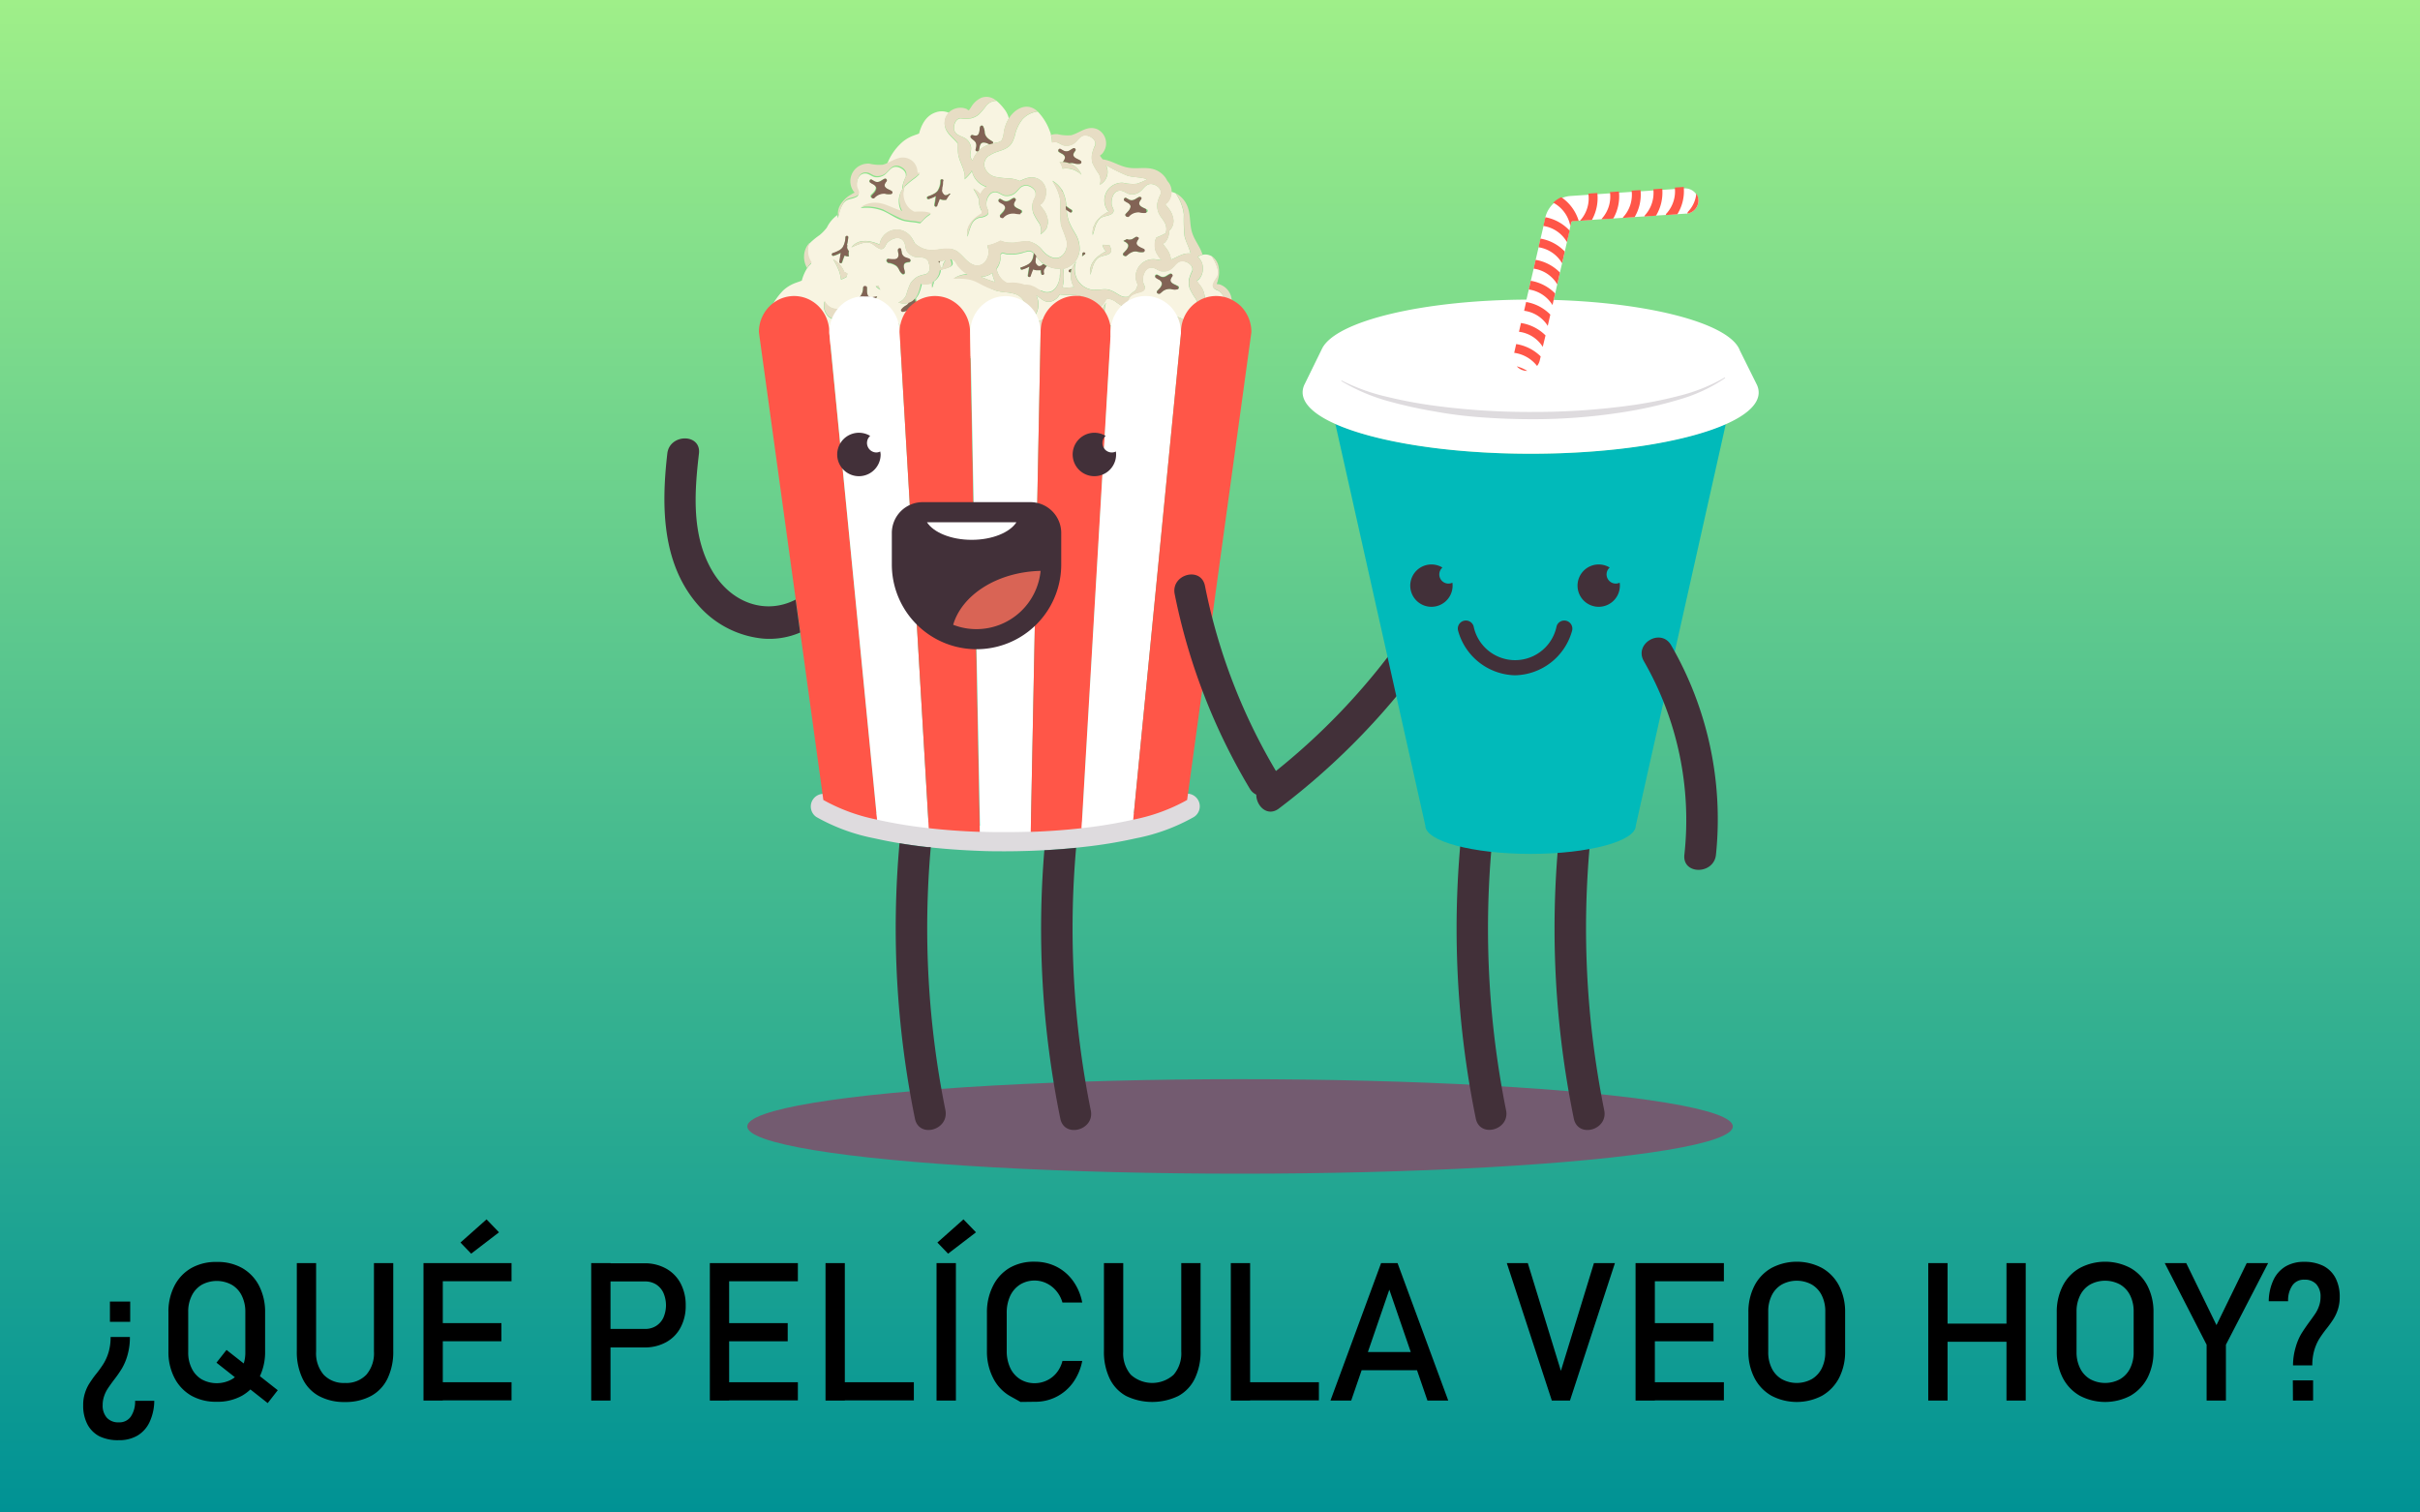 <svg id="Capa_1" data-name="Capa 1" xmlns="http://www.w3.org/2000/svg" xmlns:xlink="http://www.w3.org/1999/xlink" viewBox="0 0 400 250"><rect x="0" y="0" width="400" height="250" fill="#808080" stroke="none"/><defs><style>.cls-1{fill:url(#Degradado_sin_nombre_28);}.cls-2{fill:#735b70;}.cls-3{fill:#dedbde;}.cls-4{fill:#f8f4e1;}.cls-5{fill:#e7ddc4;}.cls-6{fill:#826355;}.cls-7{fill:#ff5648;}.cls-8{fill:#fff;}.cls-9{fill:#423039;}.cls-10{fill:#01baba;}.cls-11{fill:#d96455;}</style><linearGradient id="Degradado_sin_nombre_28" x1="200" y1="250" x2="200" gradientUnits="userSpaceOnUse"><stop offset="0" stop-color="#009294"/><stop offset="1" stop-color="#9fef89"/></linearGradient></defs><title>que_pelicula_veo_hoy</title><g id="Capa_2" data-name="Capa 2"><rect class="cls-1" width="400" height="250"/></g><ellipse class="cls-2" cx="204.97" cy="186.19" rx="81.45" ry="7.81"/><path class="cls-3" d="M166.14,140.71c-1.34,0-2.73,0-4.26-.07-2.95-.11-5.84-.32-8.59-.63a77.49,77.49,0,0,1-8.79-1.45,31.66,31.66,0,0,1-9.55-3.51,2.09,2.09,0,0,1,2.22-3.54,28.23,28.23,0,0,0,8.26,3,74.36,74.36,0,0,0,8.32,1.38c2.65.3,5.43.5,8.27.6,1.47,0,2.83.07,4.12.07s2.64,0,4.13-.07c2.83-.1,5.61-.3,8.25-.6a73.59,73.59,0,0,0,8.32-1.38,28.14,28.14,0,0,0,8.26-3,2.09,2.09,0,1,1,2.24,3.53,31.63,31.63,0,0,1-9.57,3.52A77.3,77.3,0,0,1,179,140c-2.75.31-5.64.52-8.58.63C168.86,140.68,167.47,140.71,166.14,140.71Z"/><path class="cls-4" d="M155.39,43.18a1.11,1.11,0,0,1-.07.16.18.18,0,0,1-.11.1,3.52,3.52,0,0,1,.16.39,2.74,2.74,0,0,1,.09.55c.11-.09.23-.17.35-.25a1.29,1.29,0,0,1,0-.19,2,2,0,0,1,.36-.79l-.07-.14h0C155.87,43.08,155.63,43.13,155.39,43.18Z"/><path class="cls-4" d="M182,51.94a1.26,1.26,0,0,1-.71-.15c-.14.26-.38,1-.42,1.11a.23.23,0,0,1-.44-.13l.2-1.31a5.54,5.54,0,0,0,.91-.46h0a1.78,1.78,0,0,0,.12-.77,2,2,0,0,1-.35,0l-.22,0c-.68-.08-1.1-.59-1.68-.94a4,4,0,0,0-2-.53h-.82a8.34,8.34,0,0,1-1.42-.09,2.37,2.37,0,0,1-1.26,1.12,2.21,2.21,0,0,1-.59.1c-.82,0-1.27-.57-1.91-1l-.07,0a3.83,3.83,0,0,1,.22.65,3.28,3.28,0,0,1-.1,1.88,2.81,2.81,0,0,1-.21.47,3.41,3.41,0,0,1-.51.73.6.6,0,0,1-.08.08,2.83,2.83,0,0,1-.4.37v0c-.13.28-.14.61-.29.9a.28.28,0,0,1-.51-.07q0-.16-.06-.3a5.9,5.9,0,0,1-1.7.53c-.45.08-1,.06-1.3.46,0,0,0,0,0,0a3.57,3.57,0,0,1,.72.68,6.43,6.43,0,0,1,.65,1.5c.36.77,1.51.63,2.12.21.9-.61.42-1.61.63-2.47a2.11,2.11,0,0,1,.83-1.26,4.24,4.24,0,0,1,1.11-.42,7.1,7.1,0,0,0,2.06-.57l.14-.07a6.93,6.93,0,0,0,.76-.41,3.35,3.35,0,0,0,1,1.62,3.58,3.58,0,0,0,2.23.93,11.64,11.64,0,0,1,2.36,0,8.6,8.6,0,0,1,1.83.95,2.05,2.05,0,0,0,1.2.27,3.15,3.15,0,0,1-.61-.36A3.52,3.52,0,0,1,182,51.94Z"/><path class="cls-4" d="M162.17,45.76a16.29,16.29,0,0,0,2.33.86,3.51,3.51,0,0,1-.47-1.51,3.36,3.36,0,0,1-1.5.63A2.17,2.17,0,0,1,162.17,45.76Z"/><path class="cls-4" d="M168.69,44.23a.19.19,0,0,1,.09,0,7.07,7.07,0,0,0,.8-.33l.32-.17a2,2,0,0,0,.46-.4,1.88,1.88,0,0,0,.33-.68,5.18,5.18,0,0,0,.14-.75,1,1,0,0,0-.55-.32,1.58,1.58,0,0,0-.7.08c-.18,0-.36.11-.51.14a6.19,6.19,0,0,1-2.38.25l-.22,0a5.67,5.67,0,0,1-.79-.19l-.28.24q0,.28,0,.6a3.64,3.64,0,0,1-.45,1.43,4,4,0,0,1-.22.34,3.38,3.38,0,0,0,1,1.87c.12.11.26.2.39.3a2.71,2.71,0,0,0,.37.21h.31a6,6,0,0,1,2.59.34,2.84,2.84,0,0,1,.92.07,4.05,4.05,0,0,1,1.19.56l.21.13L172,48l.05,0,.08,0a1.82,1.82,0,0,0,1.63.15,2.18,2.18,0,0,0,.93-.89s0-.07.05-.1a3.81,3.81,0,0,0,.43-1.35c0-.21,0-.42.06-.62s0-.45,0-.67c0,0,0-.09,0-.13a3.73,3.73,0,0,1-1.91-.35L173,44a1.47,1.47,0,0,0-.32.34c-.05.08-.11.16-.16.25a.05.05,0,0,1,0,0,1,1,0,0,0,0,.55.23.23,0,0,1-.45.12s0,0,0-.06a1.13,1.13,0,0,1-.06-.54l-.34,0h-.31a1.25,1.25,0,0,1-.63-.15,10,10,0,0,0-.42,1.1.23.23,0,0,1-.45-.12c.08-.48.15-1,.23-1.43a5.5,5.5,0,0,1-1.18.5c-.25.08-.38-.25-.21-.4Z"/><path class="cls-4" d="M171.37,43.75a.45.45,0,0,0,.42.24,1,1,0,0,0,.42-.14.22.22,0,0,1,.19-.16.35.35,0,0,1,.19.06h0l-.17-.14a1.56,1.56,0,0,1-.2-.16L172,43.2a6.68,6.68,0,0,1-.67-.74.76.76,0,0,1-.08-.11,3.41,3.41,0,0,1-.1.46.2.2,0,0,1,0,.08.23.23,0,0,1,0,.12A.75.75,0,0,0,171.37,43.75Z"/><path class="cls-4" d="M192.47,36.7a7.31,7.31,0,0,0-.43-.65,4.09,4.09,0,0,1-.6-1.06,2.93,2.93,0,0,1-.13-.57,3.38,3.38,0,0,1,0-.84,6.23,6.23,0,0,1,.56-1.53,1.48,1.48,0,0,0,0-.19c.08-.63-.54-1.17-1.15-1.37l-.26-.06c-1.07-.18-1.42.87-2.16,1.34a2.13,2.13,0,0,1-1.47.34c-.55-.07-1-.54-1.54-.59-1.21-.11-1.61,1.21-1.55,2.19,0,.41.35.75.33,1.15a.67.67,0,0,1-.43.56c-.7.38-1.42.22-2,.9a3.74,3.74,0,0,0-.68,1.42c-.07.22-.13.44-.19.67,0,.05,0,.1-.05.16a3.09,3.09,0,0,0-.09.31,2.36,2.36,0,0,1,0-.84,2.26,2.26,0,0,1,.08-.44s0,0,0-.05a2.72,2.72,0,0,0,.31-.67,4.77,4.77,0,0,1,1.63-1.56,2.39,2.39,0,0,1,.54-.3l.08,0c-.13-.14-.25-.3-.28-.34a2.91,2.91,0,0,1,2.67-4.47,6.93,6.93,0,0,0,2.26.16,10.24,10.24,0,0,0,1.7-.73l-.17-.07c-1-.32-2.1-.24-3.11-.54a25.78,25.78,0,0,1-3.25-1.6l-.25-.1a2.88,2.88,0,0,1,.24,1,2.42,2.42,0,0,1-1.28,2.21,2.24,2.24,0,0,0-.2-1.86,10.18,10.18,0,0,1-1-1.7,4,4,0,0,1-.11-.47,3.64,3.64,0,0,1,0-.93A6.3,6.3,0,0,1,181,24c.27-.8-.66-1.5-1.38-1.62-1.07-.18-1.42.87-2.16,1.35a2.15,2.15,0,0,1-1.48.33c-.54-.07-1-.54-1.53-.59a1.25,1.25,0,0,0-.56.07,6.09,6.09,0,0,0-.19-1.28c0-.2-.11-.39-.18-.59a9,9,0,0,0-2-3.23,4.08,4.08,0,0,0-2.55,1.33,6.45,6.45,0,0,0-1.23,2.69,8.11,8.11,0,0,1-.28.78c-.8,1.83-2.6,1.49-4,2.54l-.06,0a1.9,1.9,0,0,0-.66,1A1.74,1.74,0,0,0,162.9,28a2.53,2.53,0,0,0,1.58,1.22,13,13,0,0,0,2.26.25,5.19,5.19,0,0,1,.88.13l.28.07a6.42,6.42,0,0,1,.66.24,7.08,7.08,0,0,1,1.26-.51l.36-.07a2.45,2.45,0,0,1,1.28.17,2.49,2.49,0,0,1,.28.15l.1.06a2.32,2.32,0,0,1,.89,1.12,2.64,2.64,0,0,1,.15.55,2.84,2.84,0,0,1,0,.65,1.8,1.8,0,0,1-.06.32,2.48,2.48,0,0,1-.22.7,3.62,3.62,0,0,1-.36.54c-.1.13-.44.21-.29.39l.1.12c.09.14.19.26.28.38a3.8,3.8,0,0,1,.87,2,2.07,2.07,0,0,1-.16,1,.5.5,0,0,1,0,.13,3.54,3.54,0,0,1-.19.33,3.26,3.26,0,0,1-.88.81,1.94,1.94,0,0,0,.08-1,2.44,2.44,0,0,0-.16-.57.08.08,0,0,0,0,0c0-.08-.07-.15-.1-.22a10.27,10.27,0,0,1-1-1.71,3.32,3.32,0,0,1-.14-1.4,2.41,2.41,0,0,1,.24-.81c.09-.21.2-.41.28-.64l0-.09a.71.71,0,0,0,0-.21,1,1,0,0,0-.21-.69,2.05,2.05,0,0,0-.9-.63l-.24-.07-.06,0h0a1.44,1.44,0,0,0-1.3.55c-.19.2-.37.41-.58.6l-.12.1-.13.1a2.16,2.16,0,0,1-1.42.34h-.06c-.54-.08-1-.54-1.53-.6a1.23,1.23,0,0,0-.83.21,2.3,2.3,0,0,0-.73,2,.64.64,0,0,0,0,.09,1.68,1.68,0,0,0,.12.38,1.59,1.59,0,0,1,.19.69.56.56,0,0,1-.14.35,1.18,1.18,0,0,1-.28.2,1.69,1.69,0,0,1-.45.18l-.25.07-.18,0a1.93,1.93,0,0,0-1.13.61,2.69,2.69,0,0,0-.35.55,12.43,12.43,0,0,0-.57,1.69l-.08.32a2.66,2.66,0,0,1,.26-1.85,1.63,1.63,0,0,1,.11-.17,4.28,4.28,0,0,1,1.14-1.22,4.07,4.07,0,0,1,.48-.33l.32-.2c0-.17,0-.34,0-.51a2.92,2.92,0,0,1-.43-1.58,2.28,2.28,0,0,0,0-.26,2,2,0,0,0-.08-.22,10.69,10.69,0,0,0-.66-1.25l-.2-.33c.1.05.19.12.28.17a3.87,3.87,0,0,1,.89.78,2.83,2.83,0,0,1,.89-1.15l.14-.09a3.07,3.07,0,0,1-.75-.33,3.45,3.45,0,0,1-1.68-2.34l-.15.27a8.18,8.18,0,0,1-1.07,1.13,2.66,2.66,0,0,0,0-.89c-.19-1.05-.78-2-1-3a8.62,8.62,0,0,1-.11-2c-.88-1.14-2.27-1.86-2.17-3.54a2.3,2.3,0,0,1,.75-1.55,2.87,2.87,0,0,0-2.13-.14c-1.67.5-2.44,2-2.86,3.53-.32.14-.66.24-.94.35a6.09,6.09,0,0,0-2.22,1.44,9.13,9.13,0,0,0-2.09,3.18l.06.09c1.09-.51,2.09-1.18,3.4-.65a2.39,2.39,0,0,1,1.44,2.33c.14,0,.29-.05.44-.06-.15.16-.31.32-.47.46l-.27.23a13.74,13.74,0,0,0-1.68,1.38l-.08.09a3.86,3.86,0,0,0-.22.89,3.36,3.36,0,0,0,1,2.88,4.17,4.17,0,0,0,.4.3l.36.21h.12a10.4,10.4,0,0,1,1.58,0,4.22,4.22,0,0,1,1.08.25l-.11.06a5.5,5.5,0,0,0-1.1.89l-.35.37-.13.15-.17,0c-.91-.22-1.87-.19-2.77-.45l-.16-.06c-1.1-.36-2-1.08-3.08-1.54a7.42,7.42,0,0,0-3.7-.45,4,4,0,0,1,2.42-.7c1.59,0,2.88,1,4.37,1.34a3.6,3.6,0,0,1-.39-2.61,3.36,3.36,0,0,1,.51-1.15,3.11,3.11,0,0,1,0-.53v0a6.45,6.45,0,0,1,.56-1.54.62.62,0,0,0,0-.23c.05-.7-.77-1.28-1.42-1.39a1.23,1.23,0,0,0-1.06.32c-.27.22-.5.5-.76.75a3,3,0,0,1-.34.28,2.17,2.17,0,0,1-1.47.34c-.55-.08-1-.55-1.53-.6-1.22-.11-1.62,1.21-1.56,2.19,0,.42.35.76.33,1.15a.63.63,0,0,1-.43.56c-.7.38-1.42.22-2,.91a4.87,4.87,0,0,0-.81,1.88c0,.12-.07.24-.11.36s-.05.19-.08.31a2.16,2.16,0,0,1-.07-.51,5.58,5.58,0,0,0-1.74,2.08,7.53,7.53,0,0,1-1.21,1.25,12.09,12.09,0,0,0-1.75,1.46,3.41,3.41,0,0,0,.38,3.24,3.86,3.86,0,0,0-.78.93,7.11,7.11,0,0,0-.78,1.88c-.32.14-.66.24-.94.35A6.09,6.09,0,0,0,129.46,48a11.34,11.34,0,0,0-1.6,2.08,6.54,6.54,0,0,0-.49,1.09,4.06,4.06,0,0,0,2.29,1.75c1.33.41,2.45-.06,3.78-.09,1.84-.06,2.37,1.45,3.65,2.32a1.94,1.94,0,0,0,.34.21,1.69,1.69,0,0,0,2.41-.69,2.08,2.08,0,0,1-.12-.32,2.77,2.77,0,0,1-.11-.64c0-.16.17-.45-.07-.48l-.15,0-.47-.08a4.48,4.48,0,0,1-1.43-.44,2.73,2.73,0,0,1-.58-.4,2.43,2.43,0,0,1-.61-2.49,2.21,2.21,0,0,0,1.44,1.2c.21.06.43.11.65.15a4.11,4.11,0,0,1,1.27.37l0,0a3.34,3.34,0,0,1,1.05.89,6.46,6.46,0,0,1,.66,1.5,1,1,0,0,0,.79.53,2,2,0,0,0,1.32-.32c.83-.57.49-1.46.59-2.27a3.37,3.37,0,0,1,.11-.93.9.9,0,0,0,.12.24,2.38,2.38,0,0,0,1.3,1h0a9.64,9.64,0,0,1,1.93.52,3.12,3.12,0,0,1,.94.75,1.07,1.07,0,0,1,.14.16,1.11,1.11,0,0,1,.16.24c.23.41.29.81.5,1.26.35.77,1.51.62,2.12.21.89-.62.42-1.61.62-2.46a2.2,2.2,0,0,1,.83-1.27c.45-.32,1.11-.3,1.52-.63a1.26,1.26,0,0,0,.2-.2c.15.49.08,1.06.21,1.55a.43.43,0,0,0,0,0,4,4,0,0,0,1.2,1.87,8.62,8.62,0,0,0,1.39,1.08,1.86,1.86,0,0,0,.8-.3,5.63,5.63,0,0,0,.17.68,0,0,0,0,0,0,0A9.11,9.11,0,0,0,160.19,59h.21a4.1,4.1,0,0,0,2.41-1.19,5.15,5.15,0,0,0,1.19-2.1,13,13,0,0,1,.51-1.27,1.71,1.71,0,0,1,.21-.35c.73-1.08,1.89-1.13,3-1.53a4.23,4.23,0,0,0,.91-.44,1.79,1.79,0,0,0,.8-1.12,1.74,1.74,0,0,0,0-.6c0-.05,0-.1,0-.16a1.51,1.51,0,0,0-.13-.33,2.49,2.49,0,0,0-1.51-1.32,6.91,6.91,0,0,0-1.44-.27,9.38,9.38,0,0,1-1.67-.27,1.15,1.15,0,0,1-.17-.06,14.27,14.27,0,0,1-2.28-1.14c-.26-.14-.52-.28-.8-.4a5.23,5.23,0,0,0-1.06-.34,9.68,9.68,0,0,0-2.64-.12,4.12,4.12,0,0,1,2.4-.69,4.51,4.51,0,0,1-.85-.6,6,6,0,0,1-.92-1l0-.06a1.92,1.92,0,0,0-.13-.17,1.34,1.34,0,0,0-.85-.7h-.13a1.85,1.85,0,0,1,.23.77.58.58,0,0,1-.11.32.78.78,0,0,1-.31.24h0a6.78,6.78,0,0,1-1.21.39,2,2,0,0,0-.34.14.22.22,0,0,1,0,.08,1.86,1.86,0,0,1-.08.41,2.65,2.65,0,0,1-1.07,1.42,1.09,1.09,0,0,0,0,.17c0,.13-.07.25-.11.37s0,.12,0,.17-.06.19-.09.31a2.51,2.51,0,0,1-.06-.55,2.72,2.72,0,0,1,0-.28,2.35,2.35,0,0,1-.44.17l-.17,0a3.56,3.56,0,0,1-.47.05h-.17c-.17,0-.44-.21-.49,0,0,.06,0,.11,0,.16l-.12.45v0a6.39,6.39,0,0,1-.24.74,3.24,3.24,0,0,1-.58,1,1.52,1.52,0,0,0,.11.53.64.64,0,0,0,.08.14c.17.26.49.26.8.2a5.63,5.63,0,0,1,.59-.14c.35-.07.5.47.15.54-.17,0-.35.09-.55.14a1,1,0,0,0-.6.52c-.13.28-.14.61-.28.89a.29.29,0,0,1-.52-.06c-.09-.57-.2-.93-.85-.83a2.14,2.14,0,0,0-.34.09,3.68,3.68,0,0,1-.54.16c-.22.05-.46-.19-.31-.41a2.45,2.45,0,0,1,.84-.69,1.8,1.8,0,0,0,.39-.39A2.8,2.8,0,0,1,148.5,50a2.23,2.23,0,0,0,1.32-1.32,10.22,10.22,0,0,1,.69-1.87,3,3,0,0,1,.35-.45,3.63,3.63,0,0,1,.46-.41l.19-.14a4,4,0,0,1,1.28-.44l.27-.08a.94.94,0,0,0,.59-.72,1,1,0,0,0,0-.17,1.93,1.93,0,0,0,0-.24,2.18,2.18,0,0,0-.18-.81.19.19,0,0,0,0-.09s0,0,0-.06l-.11-.15-.06-.07-.09-.1a.75.75,0,0,0-.2-.15.82.82,0,0,0-.19-.09h0a3.44,3.44,0,0,0-.86-.14l-.45,0a3,3,0,0,1-.43-.09l-.32-.14a2,2,0,0,1-.7-.57c-.06-.08-.12-.15-.17-.23-.28-.47-.2-1.13-.5-1.57a1.45,1.45,0,0,0-.19-.23c-.7-.69-1.82-.21-2.49.39-.3.28-.37.75-.69,1a.63.63,0,0,1-.7,0c-.6-.25-.93-.73-1.52-.92a1.5,1.5,0,0,0-.44-.07,2.38,2.38,0,0,0-.71.08,12.38,12.38,0,0,0-1.61.6l-.3.13a2.7,2.7,0,0,1,1.6-1h.09a4,4,0,0,1,1.25,0,6.86,6.86,0,0,1,1.08.28,3.46,3.46,0,0,1,.56.23l.08,0c0-.19.08-.38.09-.42a2.9,2.9,0,0,1,3.46-1.91,3,3,0,0,1,1.22.66,3.4,3.4,0,0,1,.48.52h0a10.45,10.45,0,0,1,.57,1,4.21,4.21,0,0,0,.92.64,3.26,3.26,0,0,0,.73.31,3.49,3.49,0,0,0,1,.16,5,5,0,0,0,1-.05l.44-.06.67-.09a5.09,5.09,0,0,1,.69,0,2.57,2.57,0,0,1,1.85.65c.32.27.62.59.93.91a6.44,6.44,0,0,0,.66.61,3.48,3.48,0,0,0,.55.36l.35.15a1.61,1.61,0,0,0,1.06,0,1.65,1.65,0,0,0,.75-.51,2.55,2.55,0,0,0,.55-2.08,4.64,4.64,0,0,0-.17-.64l.26-.06.32-.07a6.33,6.33,0,0,0,1-.37,1.73,1.73,0,0,0,.31-.14c.11,0,.21-.1.32-.15l.41.15a3.77,3.77,0,0,0,1.17.17,5.27,5.27,0,0,0,.68,0c.62-.07,1.25-.2,1.92-.22a2.1,2.1,0,0,1,.44,0,3.94,3.94,0,0,1,2.37,1.57,4.71,4.71,0,0,0,1.12.9l.07,0a1.79,1.79,0,0,0,1.4.18,1.58,1.58,0,0,0,.35-.16,2.34,2.34,0,0,0,1-2,3.67,3.67,0,0,0,0-.46c0-.1,0-.21-.08-.31a15.51,15.51,0,0,0-.62-1.73,6.54,6.54,0,0,1-.3-.95l0-.18a14.1,14.1,0,0,1-.07-2.6c0-.28,0-.56,0-.84a4.72,4.72,0,0,0-.11-.74,6.68,6.68,0,0,0-.25-.84l-.18-.45,0,0a12.46,12.46,0,0,0-.78-1.43,4.32,4.32,0,0,1,1.61,1.57,0,0,0,0,1,0,0,.22.22,0,0,1,.12.2s0,0,0,0a6.5,6.5,0,0,1,.58,2.39,5.86,5.86,0,0,0,.9.63c.26.16.06.58-.2.42l-.65-.42a7.85,7.85,0,0,0,.36,1.86,11.88,11.88,0,0,0,.86,1.71l.14.25a4.84,4.84,0,0,1,.79,2.86,3.85,3.85,0,0,1-.19.83,3.34,3.34,0,0,1-2.52,2.25s0,.08,0,.12a4.94,4.94,0,0,1,.09.95,7.28,7.28,0,0,1-.15,1.73,1.84,1.84,0,0,1-.05.25,2.32,2.32,0,0,0,.45.06,1.82,1.82,0,0,0,.33,0c.3,0,.61,0,.91-.07h.19a3.61,3.61,0,0,1-.47-2.39l0-.09h-.06c-.28.1-.4-.35-.12-.45.11,0,.21-.08.32-.12a2.52,2.52,0,0,1,.12-.29,3.63,3.63,0,0,1,.57-.87,4.58,4.58,0,0,0-.15.49,2.42,2.42,0,0,0-.07.47,3.13,3.13,0,0,0,0,.53,3.37,3.37,0,0,0,.3,1.21c0,.07.06.14.1.21a3.1,3.1,0,0,0,.52.7l.15.16a3.51,3.51,0,0,0,1.85.88l.38,0c.57,0,1.14-.09,1.7-.09h.08a2.7,2.7,0,0,1,.57.08,2.81,2.81,0,0,1,.31.1,6.23,6.23,0,0,1,1.05.56l.43.25,0,0a1.87,1.87,0,0,0,1.44.22,5,5,0,0,1,1.13-1,3.44,3.44,0,0,0,.4-1,3,3,0,0,1-.34-1.35,2.57,2.57,0,0,1,.08-.62,3.17,3.17,0,0,1,.46-1l0,0a2.8,2.8,0,0,1,.58-.61,3,3,0,0,1,2-.59,10.64,10.64,0,0,1,1.11.17c-.2-.31-.43-.6-.62-.92a3.63,3.63,0,0,1-.3-.59,3.56,3.56,0,0,1-.14-1.41,2.29,2.29,0,0,1,.27-.86,8.74,8.74,0,0,0,1.52-.71h0A2.22,2.22,0,0,0,192.47,36.7Zm-48.38-7,.49.29a1,1,0,0,0,.79,0c.29-.12.52-.35.83-.46s.46.21.32.41c-.33.47-.49.81,0,1.19.24.16.55.26.8.42a.29.29,0,0,1-.05.52,2.52,2.52,0,0,1-1.09-.09,2.12,2.12,0,0,0-1.75.72.27.27,0,0,1-.29,0,.28.28,0,0,1-.2-.47l.45-.47a1.56,1.56,0,0,0,.35-.64c.05-.32-.18-.53-.45-.71a3.88,3.88,0,0,1-.52-.3C143.52,30,143.78,29.48,144.09,29.67Zm-6.43,12.16a7,7,0,0,0,1.11-.5,2.31,2.31,0,0,0,.47-.4,3.26,3.26,0,0,0,.5-1.73c0-.29.5-.29.47,0a8.28,8.28,0,0,1-.21,1.26.23.23,0,0,1,.05.19.78.78,0,0,0,.2.75,1.27,1.27,0,0,0,.1.12,1.87,1.87,0,0,0,0,.85,1.37,1.37,0,0,1-.71-.15c-.14.25-.37,1-.41,1.1a.23.23,0,0,1-.45-.12c.08-.48.15-1,.23-1.43a5.5,5.5,0,0,1-1.18.5A.23.23,0,0,1,137.66,41.83Zm0,1a4,4,0,0,1,1.75,1.81,1.94,1.94,0,0,1,.13.3,5,5,0,0,1,.52.26l-.12.55-.12.07a4.18,4.18,0,0,1-.74.34l-.09,0s0,0,0-.06a5.79,5.79,0,0,0-.33-1.38A11.26,11.26,0,0,0,137.68,42.82Zm9.21,0,.65.05.37,0a1,1,0,0,0,.35-.11.63.63,0,0,0,.12-.11.81.81,0,0,0,.15-.68,4,4,0,0,1-.09-.59c0-.36.51-.47.55-.11,0,.17.06.37.09.56a1.07,1.07,0,0,0,.26.48.85.85,0,0,0,.2.17,3.17,3.17,0,0,0,.51.2,1.17,1.17,0,0,1,.36.16.28.28,0,0,1-.11.5,1.76,1.76,0,0,0-.44.07c-.31.07-.49.25-.45.72,0,.28.14.59.17.89a.78.78,0,0,1,0,.14.29.29,0,0,1-.43.14,1.92,1.92,0,0,1-.5-.71l-.11-.2-.07-.09a1.17,1.17,0,0,0-.31-.35,2.94,2.94,0,0,0-1.27-.47.27.27,0,0,1-.22-.2A.27.27,0,0,1,146.89,42.8Zm-1.66,4.42a2.26,2.26,0,0,0,.13.33c0,.11.12.21.18.32a3.18,3.18,0,0,1-.78-.61A3.73,3.73,0,0,0,145.23,47.22Zm-2.57.36a.3.3,0,0,1,.06-.15.35.35,0,0,1,.12-.1.3.3,0,0,1,.22,0,.24.24,0,0,1,.24.27c0,.19,0,.41,0,.64a1.55,1.55,0,0,0,.19.7l.07.08a.75.75,0,0,0,.7.13h0a3.92,3.92,0,0,1,.59-.15.29.29,0,0,1,.13,0l-.19.32h0l-.14.3-.21.05a1,1,0,0,0-.59.52c-.13.28-.14.61-.28.9a.29.29,0,0,1-.52-.07c-.09-.57-.2-.93-.86-.82-.28,0-.58.19-.86.25s-.47-.2-.32-.42a2.57,2.57,0,0,1,.84-.69,1.91,1.91,0,0,0,.36-.33A2.79,2.79,0,0,0,142.66,47.58Zm14.2-15.37a3.92,3.92,0,0,0-.42.64l-.07.13a1.83,1.83,0,0,1-1.08-.13,2.32,2.32,0,0,0-.14.33c-.12.31-.25.71-.28.77a.23.23,0,0,1-.44-.12c0-.16,0-.32.07-.47q.08-.49.15-1a5.29,5.29,0,0,1-1.18.5c-.28.09-.41-.36-.12-.45a5.38,5.38,0,0,0,1.12-.5,2.69,2.69,0,0,0,.37-.3l.09-.09a3,3,0,0,0,.48-1.55l0-.18c0-.3.5-.3.46,0s0,.39-.07.6a3.58,3.58,0,0,1-.14.65.2.2,0,0,1,.05.2.77.77,0,0,0,.2.74c.17.29.45.32.85.1A.2.2,0,0,1,157,32h.09A2.31,2.31,0,0,0,156.86,32.21Zm11.81,3h0a1.1,1.1,0,0,1-.35,0,4.78,4.78,0,0,1-.63-.09l-.11,0a2.1,2.1,0,0,0-1.74.72.28.28,0,0,1-.3,0,.28.28,0,0,1-.19-.47l.44-.47a1.61,1.61,0,0,0,.26-.4.78.78,0,0,0,.09-.24c.05-.32-.18-.53-.44-.71a4.35,4.35,0,0,1-.52-.29l-.05,0c-.22-.21,0-.63.3-.46h0c.14.09.32.18.5.28a1,1,0,0,0,.78,0c.29-.12.52-.35.83-.46a.29.29,0,0,1,.27.07.28.28,0,0,1,.06.34l0,0a1.53,1.53,0,0,0-.27.52.56.56,0,0,0,.27.59l.06.05a2.73,2.73,0,0,0,.45.24h0a3.84,3.84,0,0,1,.35.18A.29.29,0,0,1,168.67,35.25Zm9.6-6.76a3.45,3.45,0,0,0-2.63-.62,1.21,1.21,0,0,0,0-.18,3.61,3.61,0,0,0-.26-.61,3.13,3.13,0,0,0-.2-.3,2.79,2.79,0,0,1,.5,0,1.56,1.56,0,0,0,.34-.63c.06-.32-.17-.53-.44-.71a4.4,4.4,0,0,1-.52-.3c-.31-.19,0-.69.26-.5.14.09.32.18.5.28a1,1,0,0,0,.78.05c.3-.12.53-.35.83-.46s.47.21.33.41c-.33.47-.5.81,0,1.19.24.16.56.26.81.41a.29.29,0,0,1-.06.53,2.53,2.53,0,0,1-1.09-.09,1.53,1.53,0,0,0-.68,0,3.58,3.58,0,0,1,1,.55,3.51,3.51,0,0,1,.66.68,3.88,3.88,0,0,1,.38.69A3.07,3.07,0,0,0,178.27,28.49ZM179.36,42c-.17.12-.35.25-.51.38,0-.15,0-.29.05-.43a.19.19,0,0,1,0-.08.27.27,0,0,1,.34-.12.18.18,0,0,1,.1.2Zm3.88,0a3.28,3.28,0,0,1-.64.23,5.46,5.46,0,0,0-.72.21,1.53,1.53,0,0,0-.65.46,3.65,3.65,0,0,0-.55,1l-.07.22c-.07.21-.12.42-.19.64s-.06.24-.1.36a2.82,2.82,0,0,0-.09.3,2.1,2.1,0,0,1-.06-.51,2,2,0,0,1,.09-.69,2.59,2.59,0,0,1,.23-.64h0a4.1,4.1,0,0,1,1.18-1.34c.18-.13.35-.25.54-.37a1.19,1.19,0,0,0,.15-.09,1.54,1.54,0,0,1,.38-.2l.09,0-.28-.34a2.92,2.92,0,0,1-.34-.77l.21,0,.17,0a5.08,5.08,0,0,0,.78,0,1.78,1.78,0,0,0,.14.36,1.34,1.34,0,0,1,.14.58A.65.65,0,0,1,183.24,42Zm5.74-.32a2.69,2.69,0,0,1-1.09-.08,1.47,1.47,0,0,0-.84.1,2.63,2.63,0,0,0-.58.35l-.32.26a.28.28,0,0,1-.3,0,.28.28,0,0,1-.19-.47l.1-.1.34-.37a1.45,1.45,0,0,0,.35-.64c.05-.31-.17-.53-.44-.7l-.18-.1a1,1,0,0,1-.17-.1l.57-.29,0,0a1,1,0,0,0,.69.05l.08,0c.29-.12.51-.35.82-.46l.32.14a.24.24,0,0,1,0,.27c-.33.48-.49.82,0,1.19.24.16.56.26.81.42A.29.29,0,0,1,189,41.65Zm.41-6.55h0a2.49,2.49,0,0,1-1.05-.09,2.11,2.11,0,0,0-1.75.71.29.29,0,0,1-.3.06.42.42,0,0,1-.22-.13.26.26,0,0,1,0-.34l.44-.47a1.54,1.54,0,0,0,.35-.65c.06-.31-.17-.53-.44-.7a5.39,5.39,0,0,1-.52-.3c-.3-.2,0-.69.26-.5l.5.28a.92.92,0,0,0,.78,0c.3-.11.53-.34.84-.45s.46.21.32.4c-.23.34-.38.6-.26.86a.78.78,0,0,0,.31.33c.24.17.55.27.8.43,0,0,0,0,.05,0A.27.27,0,0,1,189.39,35.1Z"/><path class="cls-4" d="M192.8,34c.09.13.19.25.29.38a3.79,3.79,0,0,1,.86,2,2.22,2.22,0,0,1-.73,1.79,2.76,2.76,0,0,1-.28,1.32,2.82,2.82,0,0,1-.36.54c-.1.13-.44.21-.29.39a.64.64,0,0,1,.1.13c.09.13.19.24.28.37a3.79,3.79,0,0,1,.87,2h0c1.1-.43,2.06-1.18,3.25-1-.21-1-.75-1.88-1-2.87a25.72,25.72,0,0,1-.12-3.62,7.72,7.72,0,0,0-1.35-3.48,3.12,3.12,0,0,0-.73-.24,2.73,2.73,0,0,1-.28,1.22,2.82,2.82,0,0,1-.36.54c-.1.13-.44.21-.28.39Z"/><path class="cls-4" d="M202.3,49.07a3.15,3.15,0,0,0-.65-.83c-.3-.28-.78-.3-1-.61a.62.62,0,0,1-.08-.69c.24-.76.88-1.14.82-2a6.17,6.17,0,0,0-.89-2.25l-.15-.29a2.08,2.08,0,0,0-1.56-.29,2.24,2.24,0,0,0-.79.36A2.46,2.46,0,0,1,198.8,44a2.83,2.83,0,0,1-.26,1.64,3,3,0,0,1-.36.54c-.1.13-.44.2-.28.38l.09.13c.08.13.19.25.28.38a3.73,3.73,0,0,1,.87,2,.74.74,0,0,1,0,.21,2.1,2.1,0,0,1-.13.67s0,.09.05.12c.18.26.49.26.81.2s.39-.1.58-.14c.36-.07.51.47.15.54-.16,0-.35.09-.55.14a1,1,0,0,0-.6.52c-.13.28-.13.61-.28.89a.28.28,0,0,1-.51-.06c-.09-.57-.21-.93-.86-.83l-.06,0,.12-.07a2,2,0,0,0,0-1.27s0-.06,0-.08a2.78,2.78,0,0,0-.21-.5,10,10,0,0,1-1-1.71,3.1,3.1,0,0,1-.16-1.25.76.76,0,0,1,0-.15,6.3,6.3,0,0,1,.56-1.54,1,1,0,0,0-.28-1l-.15-.14a2,2,0,0,0-1-.46c-.92-.15-1.31.59-1.86,1.11l-.3.24a2.15,2.15,0,0,1-.84.32l-.32,0H192c-.55-.08-1-.55-1.54-.6a1.21,1.21,0,0,0-1.07.42,2.45,2.45,0,0,0-.49,1.47,2.91,2.91,0,0,0,0,.3c0,.41.35.76.32,1.15a.65.65,0,0,1-.42.56,3.08,3.08,0,0,1-.38.16,4.5,4.5,0,0,0-1.29.45,1.4,1.4,0,0,0-.2.16,1.84,1.84,0,0,0-.14.14,2.92,2.92,0,0,0-.46.78c-.11.27-.19.57-.28.86,0,.09-.05.18-.07.27s-.07.22-.1.33a3.09,3.09,0,0,0-.09.31,2.68,2.68,0,0,1,0-.94l-.13,0-.21-.09a12,12,0,0,1-1.2-.81,4.19,4.19,0,0,0-.69-.31,4.76,4.76,0,0,0-.57-.13,3.19,3.19,0,0,1-.33.4,2.51,2.51,0,0,1-.76,1l-.12.09a1.09,1.09,0,0,0,.13.17.5.5,0,0,0,.25.21.43.43,0,0,1,.05-.12,3.4,3.4,0,0,1,.62-1,3.6,3.6,0,0,0-.23,1.06,3.23,3.23,0,0,0,0,.44,3.3,3.3,0,0,0,.24,1.1,3.18,3.18,0,0,0,.61,1,2.13,2.13,0,0,0,.21.22h0a3.44,3.44,0,0,0,1.53.81,3.85,3.85,0,0,0,.68.1h.19a8.68,8.68,0,0,1,2.16,0,8.67,8.67,0,0,1,1.84.95,1.75,1.75,0,0,0,2.55-.75,3.48,3.48,0,0,0,.44-1.16,3,3,0,0,1-.61-.41,2.17,2.17,0,0,1-.68-1.34l.63-.41a2.58,2.58,0,0,0,.74.42l.14,0,.3.07c.36.09.73.13,1.09.24a2.52,2.52,0,0,1,.54.21,2.5,2.5,0,0,1,.35.21,3.68,3.68,0,0,1,.72.7,5.91,5.91,0,0,1,.66,1.5c.36.77,1.51.62,2.12.21.9-.62.43-1.61.62-2.46a2.2,2.2,0,0,1,.83-1.27c.45-.32,1.11-.3,1.52-.63A1.36,1.36,0,0,0,202.3,49.07Zm-14.09,4.22a.23.23,0,0,1-.45-.11h0c.15,0,.3,0,.45,0A.93.93,0,0,0,188.21,53.29ZM190,52.9v0c.15,0,.3-.1.45-.15v.05A.23.23,0,0,1,190,52.9Zm4.6-5.09a1.91,1.91,0,0,1-.86,0l-.23-.05a1.82,1.82,0,0,0-1.49.51l-.25.21a.28.28,0,0,1-.3.05.28.28,0,0,1-.19-.47l.44-.47A1.75,1.75,0,0,0,192,47a.61.61,0,0,0,0-.11.46.46,0,0,0-.05-.31,1,1,0,0,0-.39-.4,3.35,3.35,0,0,1-.52-.3.28.28,0,0,1-.13-.18.28.28,0,0,1,.4-.32l.15.09h0c.11,0,.22.12.34.19a1,1,0,0,0,.79,0l.24-.13a4.13,4.13,0,0,1,.58-.33c.22-.08.47.21.33.41a2,2,0,0,0-.23.38c-.13.29-.11.54.28.81.23.16.55.26.8.42h0A.29.29,0,0,1,194.58,47.81Z"/><path class="cls-4" d="M158.31,22.25c.3.19.65.32,1,.48a2.65,2.65,0,0,1,.4.24,2.17,2.17,0,0,1,.79,1.29c.1.54-.19,1.13-.07,1.64a1.21,1.21,0,0,0,.34.61,4.27,4.27,0,0,1,2.81-2.65l-.39-.17a1.44,1.44,0,0,0-.72-.12c-.31.05-.45.33-.52.64a5.6,5.6,0,0,1-.12.59c-.09.35-.64.26-.56-.09,0-.17.07-.36.11-.56a1,1,0,0,0-.21-.76c-.21-.24-.5-.38-.7-.64a.29.29,0,0,1,.28-.44c.56.17.93.21,1.11-.42.08-.28.07-.61.14-.9s.38-.33.51-.11a2.41,2.41,0,0,1,.27,1.06c.12.72.65,1.07,1.24,1.42a.27.27,0,0,1,.14.27.13.13,0,0,1,0,.06l.18-.05c.45-.1,1-.11,1.27-.53a3.44,3.44,0,0,0,.31-1.18,6.27,6.27,0,0,1,.79-2.27.22.22,0,0,1,.05-.08,4.25,4.25,0,0,0-.83-1.64,8.06,8.06,0,0,0-1.21-1.27h0a2.2,2.2,0,0,0-1.69.79A10.47,10.47,0,0,1,161.72,19a3.25,3.25,0,0,1-1.28.59,6,6,0,0,1-1.64,0,.87.87,0,0,0-.51.17,1.31,1.31,0,0,0-.43.55,2.16,2.16,0,0,0-.15,1.11A1.25,1.25,0,0,0,158.31,22.25Z"/><path class="cls-5" d="M134.18,43.37a3.41,3.41,0,0,1-.38-3.24,3.43,3.43,0,0,0-.81,1.52,3.64,3.64,0,0,0,.41,2.65A3.86,3.86,0,0,1,134.18,43.37Z"/><path class="cls-5" d="M139,46.13v0l.09,0a3.79,3.79,0,0,0,.74-.33l.12-.07.12-.55a4.2,4.2,0,0,0-.52-.26c0-.1-.08-.2-.13-.3a4,4,0,0,0-1.75-1.81,11.26,11.26,0,0,1,1,1.92A5.76,5.76,0,0,1,139,46.13Z"/><path class="cls-5" d="M158.42,25.65c.22,1,.81,2,1,3a2.72,2.72,0,0,1,0,.9,8.18,8.18,0,0,0,1.07-1.13l.15-.27a3.37,3.37,0,0,0,.85,1.68,3.87,3.87,0,0,0,.83.67,4.08,4.08,0,0,0,.75.33l-.14.08a2.83,2.83,0,0,0-.89,1.15,3.87,3.87,0,0,0-.89-.78c-.09-.05-.18-.12-.28-.17l.2.33a12.45,12.45,0,0,1,.66,1.25,2,2,0,0,1,.08.22,2.11,2.11,0,0,0,0,.26,2.92,2.92,0,0,0,.43,1.58c0,.17,0,.34,0,.51l-.34.2a5,5,0,0,0-.47.33A4.28,4.28,0,0,0,160.29,37a1.63,1.63,0,0,0-.11.17,2.62,2.62,0,0,0-.26,1.84c0-.12.06-.22.09-.31a11.15,11.15,0,0,1,.56-1.69,2.69,2.69,0,0,1,.35-.55,1.93,1.93,0,0,1,1.13-.61l.18,0,.25-.07a2.11,2.11,0,0,0,.45-.18,1,1,0,0,0,.27-.2.51.51,0,0,0,.15-.35,1.4,1.4,0,0,0-.19-.68,1.94,1.94,0,0,1-.12-.39.22.22,0,0,1,0-.08,2.29,2.29,0,0,1,.72-2,1.23,1.23,0,0,1,.83-.2c.52,0,1,.51,1.53.59h.06a2.16,2.16,0,0,0,1.42-.34l.13-.1.12-.1c.21-.18.39-.4.59-.6a1.41,1.41,0,0,1,1.29-.55h.09l.25.07a2,2,0,0,1,.89.63,1,1,0,0,1,.21.7,1.77,1.77,0,0,1,0,.21.59.59,0,0,0,0,.08c-.08.23-.19.43-.28.64a2.41,2.41,0,0,0-.24.81,3.32,3.32,0,0,0,.14,1.4,11.41,11.41,0,0,0,1,1.71,2.12,2.12,0,0,1,.11.21.14.14,0,0,1,0,.06,2.47,2.47,0,0,1,.17.57,2.05,2.05,0,0,1-.09,1,3.41,3.41,0,0,0,.88-.81,3.54,3.54,0,0,0,.19-.33.5.5,0,0,0,0-.13,2.07,2.07,0,0,0,.16-1,3.76,3.76,0,0,0-.87-2c-.09-.13-.2-.25-.28-.38L172,34c-.15-.18.19-.26.29-.39a3.38,3.38,0,0,0,.36-.54,2.48,2.48,0,0,0,.22-.7,3,3,0,0,0,.06-.32,2.84,2.84,0,0,0,0-.65,2.64,2.64,0,0,0-.15-.55,2.32,2.32,0,0,0-.89-1.12l-.1-.06a2.49,2.49,0,0,0-.28-.15,2.45,2.45,0,0,0-1.28-.17l-.36.07a7.08,7.08,0,0,0-1.26.51c-.21-.09-.44-.17-.66-.24l-.28-.07a5.34,5.34,0,0,0-.88-.13,13,13,0,0,1-2.26-.25A2.53,2.53,0,0,1,162.9,28a1.69,1.69,0,0,1-.18-1.24,1.83,1.83,0,0,1,.67-1l.05,0c1.39-1.05,3.19-.71,4-2.54a8.11,8.11,0,0,0,.28-.78,6.5,6.5,0,0,1,1.23-2.69,4.05,4.05,0,0,1,2.55-1.33,2.84,2.84,0,0,0-1-.64c-1.52-.55-3,.58-3.76,1.81a.22.22,0,0,0-.05.08,6.27,6.27,0,0,0-.79,2.27,3.44,3.44,0,0,1-.31,1.18c-.28.42-.82.43-1.27.53l-.18.05-.59.17a4.27,4.27,0,0,0-2.81,2.65,1.21,1.21,0,0,1-.34-.61c-.12-.51.17-1.1.07-1.64a2.17,2.17,0,0,0-.79-1.29,2.65,2.65,0,0,0-.4-.24c-.32-.16-.67-.29-1-.48a1.25,1.25,0,0,1-.6-.89,2.16,2.16,0,0,1,.15-1.11,1.31,1.31,0,0,1,.43-.55.87.87,0,0,1,.51-.17,6,6,0,0,0,1.64,0,3.25,3.25,0,0,0,1.28-.59A10.47,10.47,0,0,0,163,17.46a2.2,2.2,0,0,1,1.69-.79,2.39,2.39,0,0,0-2.51-.5,3.81,3.81,0,0,0-1.62,1.46c-.09.13-.17.27-.26.39l-.09.13c-.13.2-.31-.09-.46-.15a3.45,3.45,0,0,0-.63-.17,2.85,2.85,0,0,0-2.24.7,2.3,2.3,0,0,0-.75,1.55c-.1,1.68,1.29,2.4,2.17,3.54A8.62,8.62,0,0,0,158.42,25.65Z"/><path class="cls-5" d="M154.59,50.7a1.89,1.89,0,0,1-.2.2c-.41.33-1.07.31-1.52.63a2.2,2.2,0,0,0-.83,1.26c-.2.86.27,1.86-.63,2.47-.6.41-1.76.56-2.11-.22a6.58,6.58,0,0,0-.66-1.49,3.39,3.39,0,0,0-1.08-.91,9.92,9.92,0,0,0-1.92-.52h0a2.3,2.3,0,0,1-1.3-1,1,1,0,0,1-.12-.23,2.92,2.92,0,0,0-.1.92c-.11.81.23,1.7-.6,2.27a2,2,0,0,1-1.32.32,1,1,0,0,1-.79-.53,6.65,6.65,0,0,0-.66-1.5,3.46,3.46,0,0,0-1.05-.89l0,0a10.57,10.57,0,0,0-1.93-.52,2.22,2.22,0,0,1-1.43-1.2,2.43,2.43,0,0,0,.61,2.49,3.8,3.8,0,0,0,2,.84c.16,0,.31,0,.47.08l.15,0c.24,0,.05.32.07.48a2.77,2.77,0,0,0,.11.64c0,.11.08.21.12.32a1.7,1.7,0,0,1-2.41.69c-1.54-.82-2-2.6-4-2.54-1.33,0-2.45.51-3.78.1a4.07,4.07,0,0,1-2.29-1.75,2.88,2.88,0,0,0-.16,1.18c.15,1.64,1.86,2.47,3.33,2.65a6.19,6.19,0,0,0,2.38-.25,3.33,3.33,0,0,1,1.21-.23c.5.09.73.56,1,.93a4.55,4.55,0,0,0,4.19,2,3.3,3.3,0,0,0,2.18-1.32,2.19,2.19,0,0,0,1.51-.06c1.21-.48,1.52-1.53,1.91-2.58a4,4,0,0,0,1.89.76l.47.07.15,0c.24,0,.05.32.07.48a2.86,2.86,0,0,0,.11.64,2.57,2.57,0,0,0,3.3,1.75c1.65-.66,1.63-2.37,2.41-3.68a4.69,4.69,0,0,1,1.48-1.24l0,0C154.67,51.75,154.74,51.19,154.59,50.7Z"/><path class="cls-5" d="M157.4,55.24a3.35,3.35,0,0,0,1,.39,5.63,5.63,0,0,1-.17-.68A1.73,1.73,0,0,1,157.4,55.24Z"/><path class="cls-5" d="M138.65,35.54c0-.12.07-.24.11-.36a4.87,4.87,0,0,1,.81-1.88c.58-.69,1.3-.53,2-.91.26-.14.41-.26.43-.56s-.3-.74-.33-1.15c-.06-1,.34-2.3,1.55-2.18.53,0,1,.51,1.54.59a2.17,2.17,0,0,0,1.47-.34,2.3,2.3,0,0,0,.34-.28c.26-.25.49-.53.75-.75a1.26,1.26,0,0,1,1.07-.32c.65.11,1.47.69,1.42,1.39a.66.66,0,0,1,0,.23,6.92,6.92,0,0,0-.56,1.54v0a3.11,3.11,0,0,0,0,.53,3.18,3.18,0,0,0-.51,1.15,3.63,3.63,0,0,0,.38,2.61c-1.48-.34-2.77-1.31-4.36-1.34a4,4,0,0,0-2.42.69,7.53,7.53,0,0,1,3.7.46,33.84,33.84,0,0,0,3.07,1.54l.17.06c.9.26,1.86.23,2.77.45l.17,0,.13-.15.35-.37a5.18,5.18,0,0,1,1.1-.89l.11-.06a4.22,4.22,0,0,0-1.08-.25,10.4,10.4,0,0,0-1.58,0h-.12a3.47,3.47,0,0,1-.37-.21c-.13-.1-.27-.19-.39-.3a3.36,3.36,0,0,1-1-2.88,3.57,3.57,0,0,1,.21-.9.3.3,0,0,0,.08-.08,13.74,13.74,0,0,1,1.68-1.38l.27-.22c.16-.15.32-.31.46-.47l-.43,0a2.39,2.39,0,0,0-1.45-2.32c-1.3-.53-2.3.14-3.39.65l-.06-.09a.65.65,0,0,0,0,.13,5.82,5.82,0,0,1-.79.3,6.85,6.85,0,0,1-2.25-.17,3,3,0,0,0-2,.59,2.9,2.9,0,0,0-.68,3.89,2.6,2.6,0,0,0,.27.33l-.08,0a3.55,3.55,0,0,0-.54.3A4.76,4.76,0,0,0,138.82,34a2.69,2.69,0,0,0-.32,1.33,2.74,2.74,0,0,0,.06.51C138.6,35.73,138.63,35.62,138.65,35.54Z"/><path class="cls-5" d="M145.23,47.21a2.5,2.5,0,0,1-.47,0,3.18,3.18,0,0,0,.78.61l-.19-.32A3.4,3.4,0,0,1,145.23,47.21Z"/><path class="cls-5" d="M198.27,47c-.09-.13-.2-.25-.28-.38l-.09-.13c-.16-.18.18-.25.28-.38a3,3,0,0,0,.36-.54A2.83,2.83,0,0,0,198.8,44a2.46,2.46,0,0,0-.83-1.54,2.24,2.24,0,0,1,.79-.36c-.34-1.23-1.2-2.2-1.65-3.46-.58-1.57-.2-3.33-1-4.88a4.11,4.11,0,0,0-1.76-1.81,7.72,7.72,0,0,1,1.35,3.48,25.53,25.53,0,0,0,.12,3.61c.21,1,.75,1.89,1,2.88-1.19-.18-2.15.57-3.25,1h0a3.79,3.79,0,0,0-.87-2c-.09-.13-.2-.25-.28-.37a1.47,1.47,0,0,0-.1-.13c-.15-.18.19-.26.29-.39a2.82,2.82,0,0,0,.36-.54,2.88,2.88,0,0,0,.28-1.32,2.22,2.22,0,0,0,.73-1.79,3.82,3.82,0,0,0-.86-2c-.1-.12-.2-.24-.29-.37a1.13,1.13,0,0,0-.1-.13c-.15-.18.19-.26.29-.39a2.82,2.82,0,0,0,.36-.54,2.87,2.87,0,0,0,.28-1.22,2.54,2.54,0,0,0-.71-1.82,3.58,3.58,0,0,0-1.27-1.47c-1.64-1.08-3.31-.45-5.08-.71-1.53-.21-2.81-1.2-4.35-1.39,0,0,0,0,0,0l-.28-.38a1.13,1.13,0,0,0-.1-.13c-.15-.18.19-.26.29-.39a3.1,3.1,0,0,0,.36-.53,2.59,2.59,0,0,0-1.17-3.56c-1.64-.66-2.81.59-4.28,1a6.93,6.93,0,0,1-2.26-.17,2.87,2.87,0,0,0-1.09.13,6.09,6.09,0,0,1,.19,1.28,1.25,1.25,0,0,1,.56-.07c.53,0,1,.52,1.53.59a2.15,2.15,0,0,0,1.48-.33c.74-.48,1.09-1.53,2.16-1.35.72.12,1.65.82,1.38,1.62a6.3,6.3,0,0,0-.56,1.54,3.64,3.64,0,0,0,0,.93,4,4,0,0,0,.11.47,10.18,10.18,0,0,0,1,1.7,2.24,2.24,0,0,1,.2,1.86,2.42,2.42,0,0,0,1.28-2.21,2.88,2.88,0,0,0-.24-1l.25.1a25.78,25.78,0,0,0,3.25,1.6c1,.3,2.1.22,3.11.54l.17.07a10.24,10.24,0,0,1-1.7.73,6.93,6.93,0,0,1-2.26-.16A2.91,2.91,0,0,0,183,34.65s.15.2.28.34l-.08,0a2.39,2.39,0,0,0-.54.3A4.77,4.77,0,0,0,181,36.88a2.72,2.72,0,0,1-.31.67s0,0,0,.05a2.26,2.26,0,0,0-.08.44,2.36,2.36,0,0,0,0,.84,3.09,3.09,0,0,1,.09-.31c0-.06,0-.11.05-.16.06-.23.12-.45.19-.67a3.74,3.74,0,0,1,.68-1.42c.58-.68,1.3-.52,2-.9a.67.67,0,0,0,.43-.56c0-.4-.31-.74-.33-1.15-.06-1,.34-2.3,1.55-2.19.53.05,1,.52,1.54.59a2.13,2.13,0,0,0,1.47-.34c.74-.47,1.09-1.52,2.16-1.34l.26.06c.61.2,1.23.74,1.15,1.37a1.48,1.48,0,0,1,0,.19,6.23,6.23,0,0,0-.56,1.53,3.38,3.38,0,0,0,0,.84,2.93,2.93,0,0,0,.13.57,4.09,4.09,0,0,0,.6,1.06,7.31,7.31,0,0,1,.43.65,2.22,2.22,0,0,1,.2,1.85h0a8.74,8.74,0,0,1-1.52.71,2.29,2.29,0,0,0-.27.86,3.56,3.56,0,0,0,.14,1.41,3.63,3.63,0,0,0,.3.59c.19.32.42.61.62.92a10.64,10.64,0,0,0-1.11-.17,3,3,0,0,0-2,.59,2.8,2.8,0,0,0-.58.61l0,0a3.17,3.17,0,0,0-.46,1,2.57,2.57,0,0,0-.08.62,3,3,0,0,0,.34,1.35,3.44,3.44,0,0,1-.4,1,5,5,0,0,0-1.13,1,1.87,1.87,0,0,1-1.44-.22l0,0-.43-.25a6.23,6.23,0,0,0-1.05-.56,2.81,2.81,0,0,0-.31-.1,2.7,2.7,0,0,0-.57-.08h-.08c-.56,0-1.13.11-1.7.09l-.38,0a3.51,3.51,0,0,1-1.85-.88l-.15-.16a3.1,3.1,0,0,1-.52-.7c0-.07-.06-.14-.1-.21a3.37,3.37,0,0,1-.3-1.21,3.13,3.13,0,0,1,0-.53,2.42,2.42,0,0,1,.07-.47,4.58,4.58,0,0,1,.15-.49,3.63,3.63,0,0,0-.57.87,2.52,2.52,0,0,0-.12.29c0,.12-.08.24-.11.37a1.08,1.08,0,0,0,0,.19l0,.09a3.61,3.61,0,0,0,.47,2.39h-.19c-.3,0-.61.06-.91.07a1.82,1.82,0,0,1-.33,0,2.32,2.32,0,0,1-.45-.06,1.84,1.84,0,0,0,.05-.25c0-.18,0-.36.08-.54a.43.43,0,0,1,0-.05s0,0,0,0a6.64,6.64,0,0,0,.06-1.09,4.94,4.94,0,0,0-.09-.95s0-.08,0-.12a3.34,3.34,0,0,0,2.52-2.25,3.85,3.85,0,0,0,.19-.83,4.84,4.84,0,0,0-.79-2.86l-.14-.25a11.88,11.88,0,0,1-.86-1.71,7.85,7.85,0,0,1-.36-1.86c0-.21,0-.42-.05-.63a6.5,6.5,0,0,0-.58-2.39s0,0,0,0l-.12-.2a0,0,0,0,0,0,0,4.32,4.32,0,0,0-1.61-1.57,12.46,12.46,0,0,1,.78,1.43l0,0,.18.45a6.68,6.68,0,0,1,.25.84,4.72,4.72,0,0,1,.11.74c0,.28,0,.56,0,.84a14.1,14.1,0,0,0,.07,2.6l0,.18a6.54,6.54,0,0,0,.3.95,15.51,15.51,0,0,1,.62,1.73c0,.1.06.21.08.31a3.67,3.67,0,0,1,0,.46,2.34,2.34,0,0,1-1,2,1.58,1.58,0,0,1-.35.16,1.79,1.79,0,0,1-1.4-.18l-.07,0a4.71,4.71,0,0,1-1.12-.9A3.94,3.94,0,0,0,170,39.85a2.1,2.1,0,0,0-.44,0c-.67,0-1.3.15-1.92.22a5.27,5.27,0,0,1-.68,0,3.77,3.77,0,0,1-1.17-.17l-.41-.15c-.11,0-.21.11-.32.15a1.73,1.73,0,0,1-.31.14,6.33,6.33,0,0,1-1,.37l-.32.07-.26.06a4.64,4.64,0,0,1,.17.64,2.55,2.55,0,0,1-.55,2.08,1.65,1.65,0,0,1-.75.51,1.61,1.61,0,0,1-1.06,0l-.35-.15a3.48,3.48,0,0,1-.55-.36,6.44,6.44,0,0,1-.66-.61c-.31-.32-.61-.64-.93-.91a2.57,2.57,0,0,0-1.85-.65,5.09,5.09,0,0,0-.69,0l-.67.09-.44.06a5,5,0,0,1-1,.05,3.49,3.49,0,0,1-1-.16,3.26,3.26,0,0,1-.73-.31,4.21,4.21,0,0,1-.92-.64,10.45,10.45,0,0,0-.57-1h0a3.4,3.4,0,0,0-.48-.52,3,3,0,0,0-1.22-.66A2.9,2.9,0,0,0,145.47,40s-.06.23-.09.42l-.08,0a3.46,3.46,0,0,0-.56-.23,6.86,6.86,0,0,0-1.08-.28,4,4,0,0,0-1.25,0h-.09a2.7,2.7,0,0,0-1.6,1l.3-.13a12.38,12.38,0,0,1,1.61-.6,2.38,2.38,0,0,1,.71-.08,1.5,1.5,0,0,1,.44.07c.59.19.92.67,1.52.92a.63.63,0,0,0,.7,0c.32-.22.39-.69.69-1,.67-.6,1.79-1.08,2.49-.39a1.45,1.45,0,0,1,.19.23c.3.44.22,1.1.5,1.57,0,.08.11.15.17.23a2,2,0,0,0,.7.57l.32.14a3,3,0,0,0,.43.09l.45,0a3.44,3.44,0,0,1,.86.14h0a.82.82,0,0,1,.19.09.75.75,0,0,1,.2.15l.09.1.06.07.11.15s0,0,0,.06a.19.19,0,0,1,0,.09,2.18,2.18,0,0,1,.18.81,1.93,1.93,0,0,1,0,.24,1,1,0,0,1,0,.17.94.94,0,0,1-.59.72l-.27.08a4,4,0,0,0-1.28.44l-.19.14a3.63,3.63,0,0,0-.46.41,3,3,0,0,0-.35.45,10.22,10.22,0,0,0-.69,1.87A2.23,2.23,0,0,1,148.5,50a2.8,2.8,0,0,0,1.69.09,2.14,2.14,0,0,0,.83-.48,1.31,1.31,0,0,0,.2-.21,3.24,3.24,0,0,0,.58-1,6.39,6.39,0,0,0,.24-.74v0l.12-.45c0-.05,0-.1,0-.16.05-.23.32,0,.49,0h.17a3.56,3.56,0,0,0,.47-.05l.17,0a2.35,2.35,0,0,0,.44-.17,2.72,2.72,0,0,0,0,.28,2.51,2.51,0,0,0,.06.55c0-.12.06-.22.09-.31s0-.11,0-.17.07-.24.11-.37a1.09,1.09,0,0,1,0-.17,2.65,2.65,0,0,0,1.07-1.42,1.86,1.86,0,0,0,.08-.41.22.22,0,0,0,0-.08,2,2,0,0,1,.34-.14,6.78,6.78,0,0,0,1.21-.39h0a.78.78,0,0,0,.31-.24.58.58,0,0,0,.11-.32,1.85,1.85,0,0,0-.23-.77h.13a1.34,1.34,0,0,1,.85.7,1.92,1.92,0,0,1,.13.17l0,.06a6,6,0,0,0,.92,1,4.51,4.51,0,0,0,.85.6,4.12,4.12,0,0,0-2.4.69,9.68,9.68,0,0,1,2.64.12,5.23,5.23,0,0,1,1.06.34c.28.12.54.26.8.4A14.27,14.27,0,0,0,164.49,48a1.15,1.15,0,0,0,.17.06,9.38,9.38,0,0,0,1.67.27,6.91,6.91,0,0,1,1.44.27,2.49,2.49,0,0,1,1.51,1.32,1.51,1.51,0,0,1,.13.33c0,.06,0,.11,0,.16a1.74,1.74,0,0,1,0,.6,1.79,1.79,0,0,1-.8,1.12,4.23,4.23,0,0,1-.91.44c-1.11.4-2.27.45-3,1.53a1.71,1.71,0,0,0-.21.35,13,13,0,0,0-.51,1.27,5.15,5.15,0,0,1-1.19,2.1A4.1,4.1,0,0,1,160.4,59h-.21a2.18,2.18,0,0,0,.22.21,2.64,2.64,0,0,0,.74.49c1.52.63,3-.48,3.91-1.69a5.77,5.77,0,0,0,.81-1.85c.17.06,0,.32,0,.47a3.6,3.6,0,0,0,.12.64,2.56,2.56,0,0,0,3.3,1.75c1.65-.66,1.62-2.37,2.41-3.68A1.14,1.14,0,0,1,172,55a12.43,12.43,0,0,1,1.51-1.14,3,3,0,0,0,1-1.57,6.52,6.52,0,0,1-2.06.57l-.09,0c-.2.06-.41.11-.6.18a1.83,1.83,0,0,0-.42.21,2.16,2.16,0,0,0-.83,1.26c-.2.86.27,1.86-.63,2.47-.61.42-1.76.56-2.12-.22a6.17,6.17,0,0,0-.66-1.49,3.58,3.58,0,0,0-.71-.69s0,0,0,0c.3-.4.84-.38,1.29-.46a6.21,6.21,0,0,0,1.7-.52,5,5,0,0,0,.87-.56,2.72,2.72,0,0,0,.39-.37l.08-.08a3.62,3.62,0,0,0,.5-.71v0a4,4,0,0,0,.21-.47,3.28,3.28,0,0,0,.1-1.88,3.11,3.11,0,0,0-.22-.65l.07,0c.64.4,1.09,1,1.91,1a1.87,1.87,0,0,0,.59-.1,2.34,2.34,0,0,0,1.26-1.12,8.34,8.34,0,0,0,1.42.09h.82a4.29,4.29,0,0,1,1.47.26,3,3,0,0,1,.57.27c.58.36,1,.86,1.68,1h.35a.83.83,0,0,0,.22,0v.22a1.69,1.69,0,0,1-.12.55,1.65,1.65,0,0,0,.27-.19l.12-.09a2.51,2.51,0,0,0,.76-1,3.19,3.19,0,0,0,.33-.4,4.76,4.76,0,0,1,.57.13,4.19,4.19,0,0,1,.69.31,12,12,0,0,0,1.2.81l.21.09.13,0a2.68,2.68,0,0,0,0,.94,3.09,3.09,0,0,1,.09-.31c0-.11.07-.22.1-.33s0-.18.07-.27c.09-.29.17-.59.28-.86a2.92,2.92,0,0,1,.46-.78,1.84,1.84,0,0,1,.14-.14,1.4,1.4,0,0,1,.2-.16,4.5,4.5,0,0,1,1.29-.45,3.08,3.08,0,0,0,.38-.16.65.65,0,0,0,.42-.56c0-.39-.3-.74-.32-1.15a2.91,2.91,0,0,1,0-.3,2.45,2.45,0,0,1,.49-1.47,1.21,1.21,0,0,1,1.07-.42c.53.05,1,.52,1.54.6h.31l.32,0a2.15,2.15,0,0,0,.84-.32l.3-.24c.55-.52.94-1.26,1.86-1.11a2,2,0,0,1,1,.46l.15.14a1,1,0,0,1,.28,1,6.3,6.3,0,0,0-.56,1.54.76.76,0,0,0,0,.15,3.1,3.1,0,0,0,.16,1.25,10,10,0,0,0,1,1.71,2.78,2.78,0,0,1,.21.5s0,.05,0,.08a2,2,0,0,1,0,1.27A2.66,2.66,0,0,0,199,49.92a2.1,2.1,0,0,0,.13-.67.74.74,0,0,0,0-.21A3.73,3.73,0,0,0,198.27,47Zm-42.42-3.1a1.29,1.29,0,0,0,0,.19l-.35.24a2.65,2.65,0,0,0-.09-.54,3.52,3.52,0,0,0-.16-.39,1.39,1.39,0,0,0-.11-.21l.29,0c.24,0,.48-.1.73-.17h0l.07.14A2,2,0,0,0,155.85,43.94Zm6.32,1.82a2.17,2.17,0,0,0,.36,0,3.48,3.48,0,0,0,1.5-.63,3.74,3.74,0,0,0,.47,1.52A17.64,17.64,0,0,1,162.17,45.76Zm13,.16a3.81,3.81,0,0,1-.43,1.35.53.53,0,0,1-.06.1,2.09,2.09,0,0,1-.91.89,1.84,1.84,0,0,1-1.64-.15l-.08,0L172,48c-.1-.06-.21-.11-.31-.18l-.21-.13a4.12,4.12,0,0,0-1.18-.56,3.25,3.25,0,0,0-.93-.07,5.89,5.89,0,0,0-2.59-.33h-.31c-.13-.07-.25-.13-.37-.21a3.79,3.79,0,0,1-.39-.31,3.32,3.32,0,0,1-1-1.86,4,4,0,0,0,.22-.34,3.64,3.64,0,0,0,.45-1.43,4,4,0,0,0,0-.6,3.22,3.22,0,0,1,.28-.24,7.55,7.55,0,0,0,.79.19l.22,0a6.19,6.19,0,0,0,2.38-.25c.15,0,.33-.09.51-.14a1.58,1.58,0,0,1,.7-.08.91.91,0,0,1,.55.32c.14.15.26.33.39.5a.41.41,0,0,1,.07.11,8,8,0,0,0,.68.74,3.08,3.08,0,0,0,.27.24l.2.16.16.14.13.07a3,3,0,0,0,.3.19l.31.15a3.75,3.75,0,0,0,1.91.35s0,.08,0,.13c0,.22,0,.44,0,.66S175.24,45.71,175.21,45.92Z"/><path class="cls-5" d="M201.56,47l-.43-.05,0-.08a2.79,2.79,0,0,0,.18-.58,4.7,4.7,0,0,0,.06-2.44,2.65,2.65,0,0,0-1.09-1.51l.15.28a6.29,6.29,0,0,1,.89,2.26c.06.9-.58,1.28-.82,2a.64.64,0,0,0,.08.7c.25.3.73.32,1,.6.72.67,1.35,1.9.39,2.66-.41.33-1.07.31-1.51.63a2.11,2.11,0,0,0-.83,1.26c-.21.86.27,1.86-.63,2.47-.61.41-1.76.56-2.12-.22a6.54,6.54,0,0,0-.65-1.49,3.5,3.5,0,0,0-1.08-.91,6.69,6.69,0,0,0-1.63-.45l-.3-.07-.14,0a2.58,2.58,0,0,1-.74-.42c-.2.14-.41.28-.63.41a2.14,2.14,0,0,0,.69,1.34,2.45,2.45,0,0,0,.6.41,3.4,3.4,0,0,1-.44,1.16,1.74,1.74,0,0,1-2.55.74,9.39,9.39,0,0,0-1.84-.94,8.68,8.68,0,0,0-2.16,0h-.19a3.85,3.85,0,0,1-.68-.1,3.53,3.53,0,0,1-1.55-.82,3.36,3.36,0,0,1-.82-1.18,3.54,3.54,0,0,1-.25-1.54,3.48,3.48,0,0,1,.24-1,3.39,3.39,0,0,0-.67,1.08,3.22,3.22,0,0,0-.14.44c0,.11,0,.22-.05.33a3.52,3.52,0,0,0,1.33,3.3,3.15,3.15,0,0,0,.61.36,2.05,2.05,0,0,1-1.2-.27,8.6,8.6,0,0,0-1.83-.95,11.64,11.64,0,0,0-2.36,0,3.58,3.58,0,0,1-2.23-.93,3.35,3.35,0,0,1-1-1.62,6.93,6.93,0,0,1-.76.41,3.48,3.48,0,0,0,1.37,2.6c1.14.87,2.55.73,3.91.76a3.93,3.93,0,0,1,2,.52c.64.4,1.09,1,1.9,1a2.08,2.08,0,0,0,1.8-1.13c.54,0,1.08,0,1.62,0a3.94,3.94,0,0,1,2,.53c.64.39,1.09,1,1.91,1,1.43,0,2.12-1.43,2.36-2.64a7.5,7.5,0,0,0,.11-.81,6.21,6.21,0,0,0,.85.21l.46.07.16,0c.23,0,.05.32.06.48a4.76,4.76,0,0,0,.11.64,2.58,2.58,0,0,0,3.31,1.75c1.65-.66,1.62-2.37,2.4-3.68.4-.67,1.17-.95,1.75-1.44a3,3,0,0,0,1-1.8A2.92,2.92,0,0,0,201.56,47Z"/><path class="cls-5" d="M182.37,41.77l-.15.09c-.19.12-.36.24-.54.37a4.2,4.2,0,0,0-1.18,1.34h0a3.1,3.1,0,0,0-.24.64,2.76,2.76,0,0,0-.08.69,2.1,2.1,0,0,0,.06.51c0-.11.06-.22.09-.3s.07-.24.1-.37.13-.42.19-.63,0-.15.07-.22a3.41,3.41,0,0,1,.55-1,1.53,1.53,0,0,1,.65-.46,5.46,5.46,0,0,1,.72-.21,2.39,2.39,0,0,0,.64-.24.62.62,0,0,0,.42-.55,1.34,1.34,0,0,0-.14-.58,1.78,1.78,0,0,1-.14-.36,5.08,5.08,0,0,1-.78,0l-.16,0-.22,0a2.92,2.92,0,0,0,.34.77l.28.34-.09,0A1.54,1.54,0,0,0,182.37,41.77Z"/><path class="cls-5" d="M175.64,27.87a3.41,3.41,0,0,1,2.63.62,3.73,3.73,0,0,1,.47.41,3.88,3.88,0,0,0-.38-.69,3.51,3.51,0,0,0-.66-.68,3.3,3.3,0,0,0-1-.54,3.49,3.49,0,0,0-1.1-.23,4.17,4.17,0,0,0-.5,0l.2.31a4.66,4.66,0,0,1,.26.61A1.21,1.21,0,0,1,175.64,27.87Z"/><path class="cls-6" d="M140.25,41.4a.78.78,0,0,1-.2-.75.23.23,0,0,0-.05-.19,8.08,8.08,0,0,0,.21-1.26c0-.3-.43-.29-.47,0a3.26,3.26,0,0,1-.5,1.73,2.54,2.54,0,0,1-.46.4,6,6,0,0,1-1.13.49c-.28.1-.16.54.13.45a5.5,5.5,0,0,0,1.18-.5c-.08.48-.15.95-.23,1.43a.23.23,0,0,0,.45.13,9.32,9.32,0,0,1,.42-1.11,1.32,1.32,0,0,0,.7.15,2,2,0,0,1,0-.85A1.27,1.27,0,0,1,140.25,41.4Z"/><path class="cls-6" d="M155.21,43.44a.18.18,0,0,0,.11-.1,1.11,1.11,0,0,0,.07-.16l-.29,0A1.39,1.39,0,0,1,155.21,43.44Z"/><path class="cls-6" d="M144.31,49.09a.71.71,0,0,1-.81-.2,1.51,1.51,0,0,1-.19-.7c0-.23,0-.45,0-.65a.25.25,0,0,0-.25-.26.33.33,0,0,0-.22,0,.38.38,0,0,0-.12.1.34.34,0,0,0-.06.15,2.11,2.11,0,0,1-.76,1.72,2.45,2.45,0,0,0-.84.69c-.15.22.09.46.31.42s.59-.21.87-.25c.66-.11.77.25.86.82a.29.29,0,0,0,.52.07c.14-.29.15-.61.28-.9a1,1,0,0,1,.6-.52l.2-.05c.05-.1.09-.2.14-.29A3.72,3.72,0,0,1,145,49a.29.29,0,0,0-.13,0A5.63,5.63,0,0,0,144.31,49.09Z"/><path class="cls-6" d="M152.8,50.1a5.63,5.63,0,0,0-.59.14c-.31.06-.62.07-.8-.2a1.42,1.42,0,0,1-.19-.67,1.9,1.9,0,0,1-.19.21,2.25,2.25,0,0,1-.84.48,1.6,1.6,0,0,1-.39.39,2.45,2.45,0,0,0-.84.69c-.15.22.09.46.32.41s.58-.2.87-.25c.65-.1.76.26.85.83a.29.29,0,0,0,.52.07c.14-.29.15-.62.28-.9a1,1,0,0,1,.6-.52c.2-.05.38-.11.55-.14C153.3,50.57,153.15,50,152.8,50.1Z"/><path class="cls-6" d="M147.31,32.08a.28.28,0,0,0,.06-.52c-.25-.16-.56-.26-.8-.42-.54-.38-.38-.72,0-1.19a.29.29,0,0,0-.32-.41c-.31.11-.54.34-.83.46a1,1,0,0,1-.79,0c-.17-.1-.35-.19-.49-.28-.31-.2-.57.3-.27.49a3.88,3.88,0,0,0,.52.3c.27.18.5.39.45.71a1.56,1.56,0,0,1-.35.64l-.44.47a.33.33,0,0,0,.48.42,2.12,2.12,0,0,1,1.75-.72A2.49,2.49,0,0,0,147.31,32.08Z"/><path class="cls-6" d="M181.91,51a1.09,1.09,0,0,1-.13-.17,2.61,2.61,0,0,1-.27.19h0a5.54,5.54,0,0,1-.91.46l-.2,1.31a.23.23,0,0,0,.44.13c0-.1.28-.85.42-1.11a1.26,1.26,0,0,0,.71.15c0-.11,0-.22.05-.33a3.22,3.22,0,0,1,.14-.44A.43.43,0,0,1,181.91,51Z"/><path class="cls-6" d="M156.79,32.12c-.4.22-.68.19-.85-.1a.77.77,0,0,1-.2-.74.26.26,0,0,0,0-.2,4.67,4.67,0,0,0,.13-.65c0-.21,0-.41.07-.6s-.43-.3-.46,0l0,.18a2.89,2.89,0,0,1-.48,1.54.43.43,0,0,1-.09.1,1.8,1.8,0,0,1-.37.3,5.38,5.38,0,0,1-1.12.5c-.29.09-.17.54.12.45a5.29,5.29,0,0,0,1.18-.5l-.15,1-.08.47a.23.23,0,0,0,.45.12c0-.07.15-.46.28-.77a3.27,3.27,0,0,1,.14-.34,1.75,1.75,0,0,0,1.08.14s0-.09.07-.14a4.31,4.31,0,0,1,.42-.63,1.59,1.59,0,0,1,.2-.24H157A.19.19,0,0,0,156.79,32.12Z"/><path class="cls-6" d="M169.39,53.92a.28.28,0,0,0,.51.07c.15-.29.16-.62.29-.9v0a4.5,4.5,0,0,1-.86.55Q169.36,53.76,169.39,53.92Z"/><path class="cls-6" d="M176.93,45l.06,0a1.13,1.13,0,0,1,0-.18c0-.13.07-.25.11-.37-.11,0-.21.09-.32.12C176.52,44.65,176.64,45.09,176.93,45Z"/><path class="cls-6" d="M179.26,41.73a.27.27,0,0,0-.34.12.19.19,0,0,0,0,.08c0,.14,0,.28-.05.43.16-.13.33-.26.51-.38v0A.18.18,0,0,0,179.26,41.73Z"/><path class="cls-6" d="M190.43,52.73l-.45.16h0a.23.23,0,0,0,.45-.12Z"/><path class="cls-6" d="M187.76,53.18a.23.23,0,0,0,.45.1l0-.09a3.38,3.38,0,0,1-.45,0Z"/><path class="cls-6" d="M172.61,43.74h0a.35.35,0,0,0-.19-.06.22.22,0,0,0-.19.16,1,1,0,0,1-.42.14.45.45,0,0,1-.42-.24.75.75,0,0,1-.2-.74.23.23,0,0,0,0-.12.2.2,0,0,0,0-.08,3.41,3.41,0,0,0,.1-.46,4.78,4.78,0,0,0-.39-.5,5.18,5.18,0,0,1-.14.75,1.88,1.88,0,0,1-.33.68,2,2,0,0,1-.46.4l-.32.17a7.07,7.07,0,0,1-.8.33.19.19,0,0,0-.09,0h0c-.17.15,0,.48.21.4a5.5,5.5,0,0,0,1.18-.5c-.08.47-.15.95-.23,1.43a.23.23,0,0,0,.45.12,10,10,0,0,1,.42-1.1,1.25,1.25,0,0,0,.63.15h.31l.34,0a1.13,1.13,0,0,0,.06.54s0,0,0,.06a.23.23,0,0,0,.45-.12,1,1,0,0,1,0-.55.05.05,0,0,0,0,0c0-.09.11-.17.16-.25A1.47,1.47,0,0,1,173,44l-.3-.19Z"/><path class="cls-6" d="M200.45,50.1c-.19,0-.39.08-.58.14s-.63.07-.81-.2c0,0,0-.08-.05-.12a2.66,2.66,0,0,1-1.15,1.33h0a.67.67,0,0,0-.12.06l.06,0c.65-.1.77.26.86.83,0,.24.41.27.51.07s.15-.62.29-.9a.94.94,0,0,1,.59-.52c.2-.05.39-.11.55-.14C201,50.57,200.81,50,200.45,50.1Z"/><path class="cls-6" d="M188.24,40.71c-.55-.38-.38-.71-.05-1.19a.24.24,0,0,0,0-.27l-.32-.13c-.3.11-.53.33-.82.45l-.07,0a1,1,0,0,1-.7-.05l0,0-.57.29a1,1,0,0,0,.17.1l.18.1c.27.17.5.38.44.7a1.45,1.45,0,0,1-.35.64l-.34.37-.1.1a.28.28,0,0,0,.19.47.28.28,0,0,0,.3,0l.32-.26a2.63,2.63,0,0,1,.58-.35,1.47,1.47,0,0,1,.84-.1,2.69,2.69,0,0,0,1.09.08.29.29,0,0,0,.06-.52C188.79,41,188.47,40.88,188.24,40.71Z"/><path class="cls-6" d="M194.64,47.29c-.25-.16-.57-.26-.8-.42-.39-.27-.41-.52-.28-.81a2,2,0,0,1,.23-.38c.14-.2-.11-.49-.33-.41a3.33,3.33,0,0,0-.58.33l-.24.13a1,1,0,0,1-.79,0l-.34-.18h0l-.15-.08a.27.27,0,0,0-.4.31.26.26,0,0,0,.13.18,3.35,3.35,0,0,0,.52.3,1,1,0,0,1,.39.41.43.43,0,0,1,.05.3l0,.11a1.75,1.75,0,0,1-.32.53l-.44.47a.28.28,0,0,0,.19.47.31.31,0,0,0,.3-.05l.25-.21a1.83,1.83,0,0,1,1.5-.51l.22.05a1.91,1.91,0,0,0,.86,0,.28.28,0,0,0,.07-.51Z"/><path class="cls-6" d="M189.45,34.58c-.25-.15-.57-.25-.8-.42a.78.78,0,0,1-.31-.33c-.11-.26,0-.53.26-.86s-.11-.48-.33-.4-.53.34-.82.45a1,1,0,0,1-.79,0l-.49-.28c-.31-.19-.58.3-.27.5a4.4,4.4,0,0,0,.52.3c.27.17.5.39.44.7a1.45,1.45,0,0,1-.35.64c-.15.17-.3.34-.44.47a.26.26,0,0,0,0,.35.32.32,0,0,0,.21.13.3.3,0,0,0,.3,0,2.09,2.09,0,0,1,1.75-.72,2.83,2.83,0,0,0,1,.09h0a.27.27,0,0,0,.11-.46Z"/><path class="cls-6" d="M177.76,26.09c-.55-.38-.38-.72,0-1.2.14-.19-.11-.48-.33-.4s-.53.34-.82.46a1,1,0,0,1-.79-.05l-.5-.28c-.3-.19-.57.31-.26.5a3.35,3.35,0,0,0,.52.3c.27.17.5.39.44.71a1.56,1.56,0,0,1-.34.63,3.49,3.49,0,0,1,1.1.23,1.4,1.4,0,0,1,.68,0,2.53,2.53,0,0,0,1.09.09.29.29,0,0,0,.06-.52C178.31,26.35,178,26.25,177.76,26.09Z"/><path class="cls-6" d="M175.45,31.44l.12.2A.23.23,0,0,0,175.45,31.44Z"/><path class="cls-6" d="M177.06,34.68a6.39,6.39,0,0,1-.9-.63c0,.21,0,.42.05.63l.65.42C177.12,35.26,177.31,34.83,177.06,34.68Z"/><path class="cls-6" d="M164,23.36c-.59-.35-1.12-.7-1.24-1.42a2.41,2.41,0,0,0-.27-1.06c-.13-.22-.45-.11-.51.11s-.06.62-.14.9c-.18.63-.55.59-1.11.42a.29.29,0,0,0-.28.44c.2.26.49.4.7.64a1,1,0,0,1,.21.76c0,.2-.07.39-.11.56-.08.35.47.44.56.09a5.6,5.6,0,0,0,.12-.59c.07-.31.21-.59.52-.64a1.44,1.44,0,0,1,.72.12l.39.17.59-.17a.13.13,0,0,0,0-.06A.27.27,0,0,0,164,23.36Z"/><path class="cls-6" d="M168.67,35.25a.29.29,0,0,0,.06-.52,2.7,2.7,0,0,0-.34-.17h0a4.76,4.76,0,0,1-.45-.24l-.07-.06a.54.54,0,0,1-.26-.58,1.48,1.48,0,0,1,.26-.52l0,0a.26.26,0,0,0-.06-.33.27.27,0,0,0-.27-.08c-.31.11-.53.34-.83.46a1,1,0,0,1-.78,0c-.18-.1-.36-.19-.5-.28h0c-.28-.16-.52.25-.3.46l.05.05c.16.1.34.21.52.3s.49.38.44.7a.78.78,0,0,1-.09.24,1.61,1.61,0,0,1-.26.4l-.44.47a.28.28,0,0,0,.19.47.28.28,0,0,0,.3,0,2.1,2.1,0,0,1,1.74-.71l.11,0a4.88,4.88,0,0,0,.62.09,1.5,1.5,0,0,0,.36,0Z"/><path class="cls-6" d="M149.14,45.25a.26.26,0,0,0,.41-.13.4.4,0,0,0,0-.15c0-.29-.16-.6-.18-.88,0-.47.15-.65.46-.73a2.6,2.6,0,0,1,.44-.06.28.28,0,0,0,.11-.5,1.46,1.46,0,0,0-.36-.16,3.17,3.17,0,0,1-.51-.2,1.12,1.12,0,0,1-.2-.17,1.07,1.07,0,0,1-.26-.48c0-.2-.07-.39-.09-.55,0-.36-.59-.26-.55.1a4,4,0,0,0,.09.59.82.82,0,0,1-.16.69.55.55,0,0,1-.11.1,1.3,1.3,0,0,1-.35.11l-.37,0-.65-.05a.28.28,0,0,0-.24.44.28.28,0,0,0,.22.2,2.94,2.94,0,0,1,1.27.47,1.55,1.55,0,0,1,.32.35l.06.1a1.74,1.74,0,0,1,.1.19h0A1.74,1.74,0,0,0,149.14,45.25Z"/><path class="cls-7" d="M145,135.48a30.18,30.18,0,0,1-8.91-3.25L125.44,54.92a6,6,0,0,1,2.28-4.76l.14-.11a5.74,5.74,0,0,1,3.39-1.12,5.64,5.64,0,0,1,2.26.47,6,6,0,0,1,1.85,1.28,6.11,6.11,0,0,1,1.71,4.24l0,.2.2,2.05Z"/><path class="cls-8" d="M153.52,136.89a77.4,77.4,0,0,1-8.55-1.41l-7.68-78.31-.2-2.05,0-.2a6.26,6.26,0,0,1,.42-2.26,6.1,6.1,0,0,1,.9-1.54,5.81,5.81,0,0,1,1-1A5.59,5.59,0,0,1,142.26,49a4.21,4.21,0,0,1,.62,0c.24,0,.47,0,.69,0a5.4,5.4,0,0,1,.7.13,4.75,4.75,0,0,1,.57.18l.3.12A6.13,6.13,0,0,1,147,50.68a6.05,6.05,0,0,1,1.51,2.71,5.94,5.94,0,0,1,.19,1.53l.13,2.09Z"/><path class="cls-7" d="M161.94,137.5c-2.94-.1-5.77-.31-8.42-.61L148.82,57l-.13-2.09a6.24,6.24,0,0,1,1.12-3.53A6,6,0,0,1,151,50.16l.35-.26a5.71,5.71,0,0,1,5.45-.5,6.21,6.21,0,0,1,1.84,1.28,6.06,6.06,0,0,1,1.7,4.24L160.4,59v.22Z"/><path class="cls-8" d="M172,54.92V55l-1.62,82.47c-1.37.05-2.77.07-4.19.07s-2.82,0-4.2-.07l-1.53-78.3V59l-.08-4.06a6,6,0,0,1,2.29-4.76,5.68,5.68,0,0,1,5.79-.76,5.81,5.81,0,0,1,.88.49,5.7,5.7,0,0,1,1.89,2,6.36,6.36,0,0,1,.51,1.2A6,6,0,0,1,172,54.92Z"/><path class="cls-7" d="M183.58,54.92l0,.49v.19l-.08,1.47-4.7,79.82c-2.65.3-5.48.51-8.43.61L172,55v-.11a6.2,6.2,0,0,1,.33-2,6,6,0,0,1,2-2.77,5.69,5.69,0,0,1,3.53-1.23,5,5,0,0,1,1,.1,5.4,5.4,0,0,1,1.22.37,6.1,6.1,0,0,1,1.38.85l.22.19.25.24,0,0c.11.11.21.23.31.35a5,5,0,0,1,.39.52,6.27,6.27,0,0,1,.85,2.06A6,6,0,0,1,183.58,54.92Z"/><path class="cls-8" d="M195.21,54.92v.18l-7.89,80.38a77.79,77.79,0,0,1-8.55,1.41l4.7-79.82.08-1.47v-.19l0-.49a6,6,0,0,1,.1-1.05,5.93,5.93,0,0,1,1.77-3.35,3.62,3.62,0,0,1,.42-.36,4.1,4.1,0,0,1,.5-.35,5.66,5.66,0,0,1,5.29-.41,6.25,6.25,0,0,1,1.85,1.28,6.2,6.2,0,0,1,1.68,3.71,1.21,1.21,0,0,1,0,.19C195.21,54.69,195.21,54.81,195.21,54.92Z"/><path class="cls-7" d="M206.84,54.92l-10.62,77.31a30.07,30.07,0,0,1-8.91,3.25L195.2,55.1v-.18a6.21,6.21,0,0,1,.36-2.07,5.94,5.94,0,0,1,1.92-2.69,2.86,2.86,0,0,1,.38-.26,5.08,5.08,0,0,1,1.27-.65,5.64,5.64,0,0,1,1.89-.32,6,6,0,0,1,1.27.14,5.75,5.75,0,0,1,1,.33,4.52,4.52,0,0,1,.49.25,6,6,0,0,1,1.36,1A6.1,6.1,0,0,1,206.84,54.92Z"/><path class="cls-9" d="M175.26,184.9a156.57,156.57,0,0,1-2.64-44.36c1.79-.1,3.55-.23,5.25-.4a151.78,151.78,0,0,0,2.42,43.37C181,186.8,175.93,188.19,175.26,184.9Z"/><path class="cls-9" d="M151.23,184.9a157.39,157.39,0,0,1-2.55-45.52c1.48.24,3,.46,4.61.64l.56,0a151.88,151.88,0,0,0,2.41,43.44C156.93,186.8,151.9,188.19,151.23,184.9Z"/><path class="cls-9" d="M232.41,104.44a109.64,109.64,0,0,1-21.51,23,96.7,96.7,0,0,1-11.73-30.6c-.66-3.3-5.69-1.9-5,1.39a101.15,101.15,0,0,0,12.4,32.12,2.52,2.52,0,0,0,1.08,1c0,1.9,1.86,3.72,3.74,2.29a117.14,117.14,0,0,0,25.56-26.6C238.85,104.31,234.32,101.7,232.41,104.44Z"/><path class="cls-9" d="M132.26,104.55a12.9,12.9,0,0,1-6.18,1,16.26,16.26,0,0,1-10.35-5.16c-6.37-6.91-6.44-16.65-5.43-25.43.38-3.31,5.61-3.34,5.23,0-.77,6.58-1.26,13.79,2.36,19.68,3.14,5.09,8.71,7,13.62,4.47Z"/><path class="cls-9" d="M265.16,183.51a152.16,152.16,0,0,1-1.87-48.64c.4-3.33-4.83-3.3-5.23,0a156.51,156.51,0,0,0,2.07,50C260.8,188.2,265.83,186.8,265.16,183.51Z"/><path class="cls-9" d="M247.09,134.87c.41-3.33-4.82-3.3-5.22,0a156.8,156.8,0,0,0,2.06,50c.67,3.3,5.71,1.9,5-1.39A152.45,152.45,0,0,1,247.09,134.87Z"/><path class="cls-10" d="M285.26,70.07l-14.88,66.4c0,2.58-7.79,4.67-17.39,4.67s-17.4-2.09-17.4-4.67l-14.87-66.4C227.32,73,239.3,75,253,75S278.67,73,285.26,70.07Z"/><path class="cls-8" d="M290.32,63.45h0l-2.74-5.52h0C285.86,53.21,271,49.52,253,49.52c-17.63,0-32.19,3.52-34.47,8.09h0l-2.86,5.84h0a3.06,3.06,0,0,0-.36,1.39C215.3,70.43,232.17,75,253,75s37.69-4.53,37.69-10.12A3.06,3.06,0,0,0,290.32,63.45Z"/><path class="cls-3" d="M285.07,62.55A26.31,26.31,0,0,1,277.69,66a68.22,68.22,0,0,1-8,1.9,95.4,95.4,0,0,1-16.27,1.39c-2.72,0-5.44-.09-8.16-.28s-5.43-.5-8.11-1a74.8,74.8,0,0,1-8-1.79A31,31,0,0,1,221.72,63h0a.07.07,0,0,1,0-.09.05.05,0,0,1,.08,0,33.17,33.17,0,0,0,7.59,2.71,74.1,74.1,0,0,0,7.95,1.47,117.74,117.74,0,0,0,16.14,1A116.07,116.07,0,0,0,269.59,67a69,69,0,0,0,7.93-1.57,28.66,28.66,0,0,0,7.49-3,.05.05,0,0,1,.08,0A.06.06,0,0,1,285.07,62.55Z"/><path class="cls-8" d="M280.73,33a2.2,2.2,0,0,1-1.84,2.31l-.21,0-1.44.09-1.91.13-1.61.1h0l-1.93.14-1.6.1-1.95.13-1.58.11-1.95.12-1.58.11-1.95.13h-.23l-1,.06a.27.27,0,0,0-.23.21l-.15.63h0l-.16.71L259,40l-.35,1.54-.44,1.92h0l-.36,1.54L257.4,47h0l-.35,1.54-.44,1.91h0L256.25,52l-.43,1.9-.36,1.56L255,57.33l-.36,1.58-.16.68a2.3,2.3,0,0,1-.44.9,2.2,2.2,0,0,1-1.61.81h-.09a2.05,2.05,0,0,1-.49-.06,2.19,2.19,0,0,1-1.65-2.63l.06-.29.33-1.45.48-2,.33-1.45.47-2,.33-1.45.47-2,.33-1.44.47-2,.33-1.45.48-2.05.32-1.43.47-2,.34-1.44,0-.17a4.66,4.66,0,0,1,1.29-2.29,4.48,4.48,0,0,1,1.36-.92h0a4.53,4.53,0,0,1,1.56-.39l2.86-.19,1.48-.1,2.09-.14,1.48-.1,2.1-.14,1.47-.09,2.1-.14h0l1.47-.1,2.09-.14,1.47-.1h.09A2.22,2.22,0,0,1,280.73,33Z"/><path class="cls-7" d="M263.12,36.36l-1.95.13a.45.45,0,0,1,.12-.16A5.48,5.48,0,0,0,262.54,32l1.48-.1A7.39,7.39,0,0,1,263.12,36.36Z"/><path class="cls-7" d="M266.65,36.13l-1.95.12a1.37,1.37,0,0,1,.15-.21,5.43,5.43,0,0,0,1.26-4.29l1.48-.1A7.33,7.33,0,0,1,266.65,36.13Z"/><path class="cls-7" d="M270.18,35.89l-1.95.13a.7.7,0,0,1,.19-.27,5.47,5.47,0,0,0,1.27-4.24l1.47-.09A7.28,7.28,0,0,1,270.18,35.89Z"/><path class="cls-7" d="M273.72,35.65h0l-1.93.14a.76.76,0,0,1,.2-.32,5.53,5.53,0,0,0,1.29-4.19l1.47-.1A7.36,7.36,0,0,1,273.72,35.65Z"/><path class="cls-7" d="M277.24,35.42l-1.91.13a.65.65,0,0,1,.22-.37A5.47,5.47,0,0,0,276.83,31l1.47-.1A7.23,7.23,0,0,1,277.24,35.42Z"/><path class="cls-7" d="M280.73,33a2.2,2.2,0,0,1-1.84,2.31.72.72,0,0,1,.22-.42A5,5,0,0,0,280.38,32,2.19,2.19,0,0,1,280.73,33Z"/><path class="cls-7" d="M260.94,36.5l-1,.06a.27.27,0,0,0-.23.21l-.15.63a5.48,5.48,0,0,0-2.79-3.88l-.06,0a4.48,4.48,0,0,1,1.36-.92h0A7.27,7.27,0,0,1,260.94,36.5Z"/><path class="cls-7" d="M252.44,61.3h-.08a2.05,2.05,0,0,1-.49-.06,2.21,2.21,0,0,1-1.16-.69A6.62,6.62,0,0,1,252.44,61.3Z"/><path class="cls-7" d="M254.66,58.91l-.16.68a2.3,2.3,0,0,1-.44.9,5.76,5.76,0,0,0-3.78-2.17l.33-1.45A7.41,7.41,0,0,1,254.66,58.91Z"/><path class="cls-7" d="M255.46,55.44,255,57.33h0a5.42,5.42,0,0,0-3.93-2.49l.33-1.45A7.33,7.33,0,0,1,255.46,55.44Z"/><path class="cls-7" d="M256.25,52l-.43,1.9a.13.13,0,0,1,0-.05,5.43,5.43,0,0,0-3.9-2.48l.33-1.45A7.25,7.25,0,0,1,256.25,52Z"/><path class="cls-7" d="M257.05,48.51l-.44,1.91a.56.56,0,0,1-.05-.08,5.5,5.5,0,0,0-3.87-2.49l.33-1.44A7.34,7.34,0,0,1,257.05,48.51Z"/><path class="cls-7" d="M257.84,45.05,257.4,47a.75.75,0,0,1-.07-.12,5.46,5.46,0,0,0-3.84-2.48l.33-1.45A7.32,7.32,0,0,1,257.84,45.05Z"/><path class="cls-7" d="M258.64,41.58l-.44,1.92a.56.56,0,0,1-.1-.15,5.47,5.47,0,0,0-3.8-2.48l.32-1.43A7.18,7.18,0,0,1,258.64,41.58Z"/><path class="cls-7" d="M259.44,38.12,259,40a1.13,1.13,0,0,1-.12-.18,5.4,5.4,0,0,0-3.78-2.47l.34-1.44A7.22,7.22,0,0,1,259.44,38.12Z"/><path class="cls-9" d="M145.56,75.13a3.59,3.59,0,1,1-1.73-3.08,1.57,1.57,0,0,0,1,2.74,1.46,1.46,0,0,0,.66-.16A2.74,2.74,0,0,1,145.56,75.13Z"/><path class="cls-9" d="M184.48,75.13a3.59,3.59,0,1,1-1.73-3.08,1.54,1.54,0,0,0-.53,1.17,1.56,1.56,0,0,0,1.55,1.57,1.5,1.5,0,0,0,.67-.16A2.74,2.74,0,0,1,184.48,75.13Z"/><path class="cls-9" d="M170.33,83H152.51a5.1,5.1,0,0,0-5.1,5.09v5.22a14,14,0,0,0,28,0V88.13A5.1,5.1,0,0,0,170.33,83Z"/><path class="cls-11" d="M172,94.36a10.66,10.66,0,0,1-10.6,9.63,10.54,10.54,0,0,1-3.85-.72C159,98.3,164.87,94.53,172,94.36Z"/><path class="cls-8" d="M168,86.33c-1.09,1.69-4,2.9-7.39,2.9s-6.3-1.21-7.39-2.9Z"/><path class="cls-9" d="M240.1,96.81a3.5,3.5,0,1,1-1.68-3,1.51,1.51,0,0,0,1,2.65,1.4,1.4,0,0,0,.64-.15A2.59,2.59,0,0,1,240.1,96.81Z"/><path class="cls-9" d="M267.75,96.81a3.5,3.5,0,1,1-1.68-3,1.48,1.48,0,0,0-.52,1.14,1.52,1.52,0,0,0,1.51,1.51,1.44,1.44,0,0,0,.65-.15A2.59,2.59,0,0,1,267.75,96.81Z"/><path class="cls-9" d="M250.43,111.62a10,10,0,0,1-9.41-7.33,1.33,1.33,0,0,1,2.55-.78,7,7,0,0,0,13.72,0,1.32,1.32,0,0,1,1.66-.88,1.34,1.34,0,0,1,.89,1.66A10,10,0,0,1,250.43,111.62Z"/><path class="cls-9" d="M276.22,106.65c-1.67-2.91-6.19-.29-4.51,2.63a52.69,52.69,0,0,1,6.7,32c-.36,3.34,4.87,3.32,5.22,0A57.43,57.43,0,0,0,276.22,106.65Z"/><path d="M16.44,237.41a4.72,4.72,0,0,1-2-2,6.65,6.65,0,0,1-.69-3.14v0a6.23,6.23,0,0,1,.29-2,6.72,6.72,0,0,1,.7-1.55c.28-.43.65-1,1.13-1.59s.95-1.26,1.27-1.77a8,8,0,0,0,.81-1.86,8.68,8.68,0,0,0,.33-2.51h3.19a10.61,10.61,0,0,1-.38,2.95,9.39,9.39,0,0,1-.9,2.19c-.36.59-.82,1.28-1.39,2q-.63.85-1,1.41a5.38,5.38,0,0,0-.59,1.23,4.4,4.4,0,0,0-.24,1.47h0a3,3,0,0,0,.7,2.11,2.51,2.51,0,0,0,1.94.75,2.29,2.29,0,0,0,2-.93,4.42,4.42,0,0,0,.72-2.63v0H25.5v0a8.46,8.46,0,0,1-.78,3.52,5.1,5.1,0,0,1-2,2.23,5.93,5.93,0,0,1-3.07.76A7,7,0,0,1,16.44,237.41Zm5.08-18.93H18.17v-3.34h3.35Z"/><path d="M31.64,230.7a7.15,7.15,0,0,1-2.8-2.94,9.27,9.27,0,0,1-1-4.4v-6.44a9.3,9.3,0,0,1,1-4.4,7.07,7.07,0,0,1,2.8-2.93,8.19,8.19,0,0,1,4.19-1,8.22,8.22,0,0,1,4.19,1,7.13,7.13,0,0,1,2.8,2.93,9.42,9.42,0,0,1,1,4.4v6.44a9.39,9.39,0,0,1-1,4.4A7.21,7.21,0,0,1,40,230.7a8.32,8.32,0,0,1-4.19,1A8.29,8.29,0,0,1,31.64,230.7ZM38.3,228a4.2,4.2,0,0,0,1.66-1.8,5.89,5.89,0,0,0,.59-2.69v-6.66a5.89,5.89,0,0,0-.59-2.69,4.2,4.2,0,0,0-1.66-1.8,5.18,5.18,0,0,0-4.95,0,4.24,4.24,0,0,0-1.65,1.8,5.76,5.76,0,0,0-.59,2.69v6.66a5.76,5.76,0,0,0,.59,2.69,4.24,4.24,0,0,0,1.65,1.8,5.18,5.18,0,0,0,4.95,0Zm-2.52-2.76,1.66-2.11,8.47,6.66-1.66,2.13Z"/><path d="M52.7,230.74A6.43,6.43,0,0,1,50,227.85a10.15,10.15,0,0,1-.94-4.57v-14.5h3.19v14.61a5.46,5.46,0,0,0,1.25,3.84A4.54,4.54,0,0,0,57,228.59a4.57,4.57,0,0,0,3.55-1.36,5.42,5.42,0,0,0,1.26-3.84V208.78H65v14.5a10.15,10.15,0,0,1-.94,4.57,6.43,6.43,0,0,1-2.73,2.89,8.85,8.85,0,0,1-4.33,1A8.73,8.73,0,0,1,52.7,230.74Z"/><path d="M70,208.78h3.19V231.5H70Zm1.55,0h13v3h-13Zm0,9.92H82.88v3H71.55Zm0,9.77h13v3h-13Zm4.56-23.09,4.31-3.83,2.06,2.14-4.6,3.53Z"/><path d="M97.72,208.78h3.19V231.5H97.72Zm1.64,10.88h7.27a3.32,3.32,0,0,0,1.81-.49,3.24,3.24,0,0,0,1.21-1.37,5.13,5.13,0,0,0,0-4.11,3.29,3.29,0,0,0-1.21-1.39,3.41,3.41,0,0,0-1.81-.49H99.36v-3h7.16a7.15,7.15,0,0,1,3.57.87,6,6,0,0,1,2.4,2.44,7.61,7.61,0,0,1,.85,3.66,7.51,7.51,0,0,1-.85,3.65,5.91,5.91,0,0,1-2.4,2.43,7.25,7.25,0,0,1-3.57.86H99.36Z"/><path d="M117.33,208.78h3.19V231.5h-3.19Zm1.55,0h13v3h-13Zm0,9.92H130.2v3H118.88Zm0,9.77h13v3h-13Z"/><path d="M136.45,208.78h3.19V231.5h-3.19Zm1.6,19.69h13v3h-13Z"/><path d="M158,231.5H154.8V208.78H158Zm-3.06-26.12,4.31-3.83,2.07,2.14-4.61,3.53Z"/><path d="M168.69,231.73l-1.79-1a7.1,7.1,0,0,1-2.77-3,9.6,9.6,0,0,1-1-4.45V217a9.57,9.57,0,0,1,1-4.45,7.13,7.13,0,0,1,2.77-3,8,8,0,0,1,4.15-1,7.87,7.87,0,0,1,3.59.83,7.61,7.61,0,0,1,2.74,2.37,8.92,8.92,0,0,1,1.5,3.55h-3.27a5.16,5.16,0,0,0-1-1.9,4.84,4.84,0,0,0-1.64-1.29,4.59,4.59,0,0,0-4.37.22,4.48,4.48,0,0,0-1.63,1.88,6.57,6.57,0,0,0-.57,2.82v6.24a6.56,6.56,0,0,0,.57,2.81,4.42,4.42,0,0,0,1.63,1.88,4.49,4.49,0,0,0,2.44.67,4.68,4.68,0,0,0,1.94-.43,4.54,4.54,0,0,0,1.63-1.25,5,5,0,0,0,1-2h3.27a9.06,9.06,0,0,1-1.5,3.55,7.63,7.63,0,0,1-6.33,3.2Z"/><path d="M186.13,230.74a6.46,6.46,0,0,1-2.72-2.89,10.15,10.15,0,0,1-.94-4.57v-14.5h3.19v14.61a5.42,5.42,0,0,0,1.25,3.84,5.29,5.29,0,0,0,7.08,0,5.42,5.42,0,0,0,1.26-3.84V208.78h3.19v14.5a10.15,10.15,0,0,1-.94,4.57,6.48,6.48,0,0,1-2.73,2.89,9.92,9.92,0,0,1-8.64,0Z"/><path d="M203.44,208.78h3.19V231.5h-3.19ZM205,228.47h13v3H205Z"/><path d="M228.28,208.78H231l8.38,22.72h-3.44l-6.3-18.33-6.3,18.33h-3.43Zm-4.51,14.7h11.95v3H223.77Z"/><path d="M249.06,208.78h3.47L258,226.59l5.46-17.81h3.47L259.5,231.5h-3Z"/><path d="M270.34,208.78h3.19V231.5h-3.19Zm1.55,0h13.05v3H271.89Zm0,9.92h11.33v3H271.89Zm0,9.77h13.05v3H271.89Z"/><path d="M292.8,230.7a7.17,7.17,0,0,1-2.81-2.94,9.39,9.39,0,0,1-1-4.4v-6.44a9.42,9.42,0,0,1,1-4.4,7.09,7.09,0,0,1,2.81-2.93,8.94,8.94,0,0,1,8.37,0,7.15,7.15,0,0,1,2.81,2.93,9.42,9.42,0,0,1,1,4.4v6.44a9.39,9.39,0,0,1-1,4.4,7.24,7.24,0,0,1-2.81,2.94,9,9,0,0,1-8.37,0Zm6.66-2.74a4.26,4.26,0,0,0,1.66-1.8,5.89,5.89,0,0,0,.58-2.69v-6.66a5.89,5.89,0,0,0-.58-2.69,4.26,4.26,0,0,0-1.66-1.8,5.18,5.18,0,0,0-4.95,0,4.2,4.2,0,0,0-1.66,1.8,5.89,5.89,0,0,0-.58,2.69v6.66a5.89,5.89,0,0,0,.58,2.69,4.2,4.2,0,0,0,1.66,1.8,5.18,5.18,0,0,0,4.95,0Z"/><path d="M318.72,208.78h3.19V231.5h-3.19Zm2,10h12.61v3H320.7Zm10.93-10h3.18V231.5h-3.18Z"/><path d="M343.77,230.7a7.17,7.17,0,0,1-2.81-2.94,9.39,9.39,0,0,1-1-4.4v-6.44a9.42,9.42,0,0,1,1-4.4,7.09,7.09,0,0,1,2.81-2.93,8.94,8.94,0,0,1,8.37,0,7.15,7.15,0,0,1,2.81,2.93,9.42,9.42,0,0,1,1,4.4v6.44a9.39,9.39,0,0,1-1,4.4,7.24,7.24,0,0,1-2.81,2.94,9,9,0,0,1-8.37,0Zm6.66-2.74a4.26,4.26,0,0,0,1.66-1.8,5.89,5.89,0,0,0,.58-2.69v-6.66a5.89,5.89,0,0,0-.58-2.69,4.26,4.26,0,0,0-1.66-1.8,5.18,5.18,0,0,0-4.95,0,4.2,4.2,0,0,0-1.66,1.8,5.89,5.89,0,0,0-.59,2.69v6.66a5.89,5.89,0,0,0,.59,2.69,4.2,4.2,0,0,0,1.66,1.8,5.18,5.18,0,0,0,4.95,0Z"/><path d="M367.92,222.27v9.23h-3.19v-9.23l-6.92-13.49h3.55l5,10.25,5-10.25h3.54Z"/><path d="M379.44,222.72a9.57,9.57,0,0,1,.9-2.19c.36-.59.82-1.27,1.39-2.05q.63-.85,1-1.41a5.38,5.38,0,0,0,.59-1.23,4.38,4.38,0,0,0,.24-1.46v0a3,3,0,0,0-.7-2.11,2.51,2.51,0,0,0-1.94-.75,2.29,2.29,0,0,0-2,.93,4.35,4.35,0,0,0-.72,2.63v0H375v0a8.46,8.46,0,0,1,.78-3.52,5.16,5.16,0,0,1,2-2.23,5.94,5.94,0,0,1,3.08-.76,6.94,6.94,0,0,1,3.18.68,4.72,4.72,0,0,1,2,2,6.66,6.66,0,0,1,.69,3.15h0a6.52,6.52,0,0,1-.29,2,7.17,7.17,0,0,1-.7,1.55c-.28.44-.66,1-1.13,1.59a20.31,20.31,0,0,0-1.27,1.77,8,8,0,0,0-.81,1.86,8.68,8.68,0,0,0-.33,2.51h-3.19A10.61,10.61,0,0,1,379.44,222.72Zm-.46,5.44h3.35v3.34H379Z"/></svg>